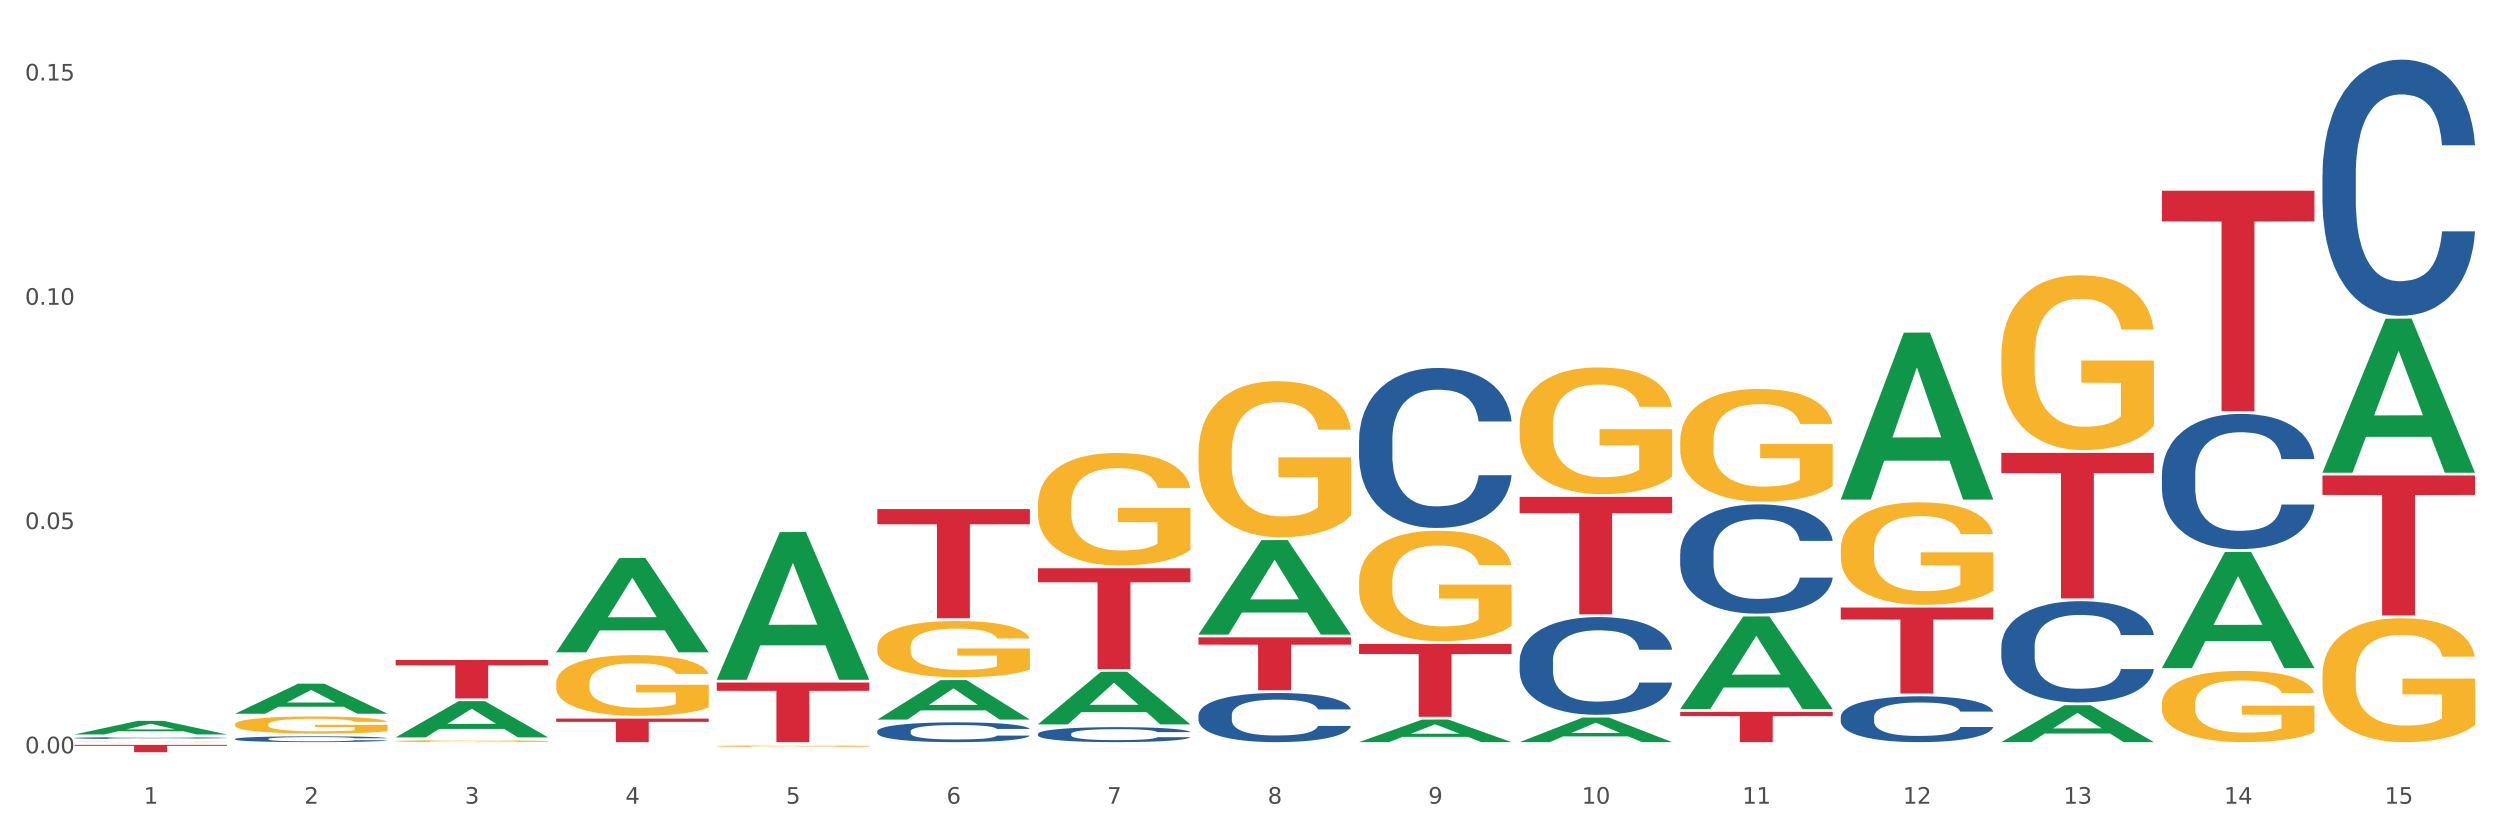 <?xml version="1.0" encoding="utf-8" standalone="no"?>
<!DOCTYPE svg PUBLIC "-//W3C//DTD SVG 1.1//EN"
  "http://www.w3.org/Graphics/SVG/1.1/DTD/svg11.dtd">
<svg xmlns:xlink="http://www.w3.org/1999/xlink" width="1080pt" height="360pt" viewBox="0 0 1080 360" xmlns="http://www.w3.org/2000/svg" version="1.1">
 <rect x="0" y="0" width="1080" height="360" fill="#333333" stroke="none"/>
 <defs>
  <style type="text/css">*{stroke-linejoin: round; stroke-linecap: butt}</style>
 </defs>
 <g id="figure_1">
  <g id="patch_1">
   <path d="M 0 360 
L 1080 360 
L 1080 0 
L 0 0 
z
" style="fill: #ffffff; stroke: #ffffff; stroke-linejoin: miter"/>
  </g>
  <g id="axes_1">
   <g id="matplotlib.axis_1">
    <g id="xtick_1">
     <g id="text_1">
      <!-- 1 -->
      <g style="fill: #4d4d4d" transform="translate(62.07 347.204) scale(0.096 -0.096)">
       <defs>
        <path id="DejaVuSans-31" d="M 794 531 
L 1825 531 
L 1825 4091 
L 703 3866 
L 703 4441 
L 1819 4666 
L 2450 4666 
L 2450 531 
L 3481 531 
L 3481 0 
L 794 0 
L 794 531 
z
" transform="scale(0.016)"/>
       </defs>
       <use xlink:href="#DejaVuSans-31"/>
      </g>
     </g>
    </g>
    <g id="xtick_2">
     <g id="text_2">
      <!-- 2 -->
      <g style="fill: #4d4d4d" transform="translate(131.436 347.204) scale(0.096 -0.096)">
       <defs>
        <path id="DejaVuSans-32" d="M 1228 531 
L 3431 531 
L 3431 0 
L 469 0 
L 469 531 
Q 828 903 1448 1529 
Q 2069 2156 2228 2338 
Q 2531 2678 2651 2914 
Q 2772 3150 2772 3378 
Q 2772 3750 2511 3984 
Q 2250 4219 1831 4219 
Q 1534 4219 1204 4116 
Q 875 4013 500 3803 
L 500 4441 
Q 881 4594 1212 4672 
Q 1544 4750 1819 4750 
Q 2544 4750 2975 4387 
Q 3406 4025 3406 3419 
Q 3406 3131 3298 2873 
Q 3191 2616 2906 2266 
Q 2828 2175 2409 1742 
Q 1991 1309 1228 531 
z
" transform="scale(0.016)"/>
       </defs>
       <use xlink:href="#DejaVuSans-32"/>
      </g>
     </g>
    </g>
    <g id="xtick_3">
     <g id="text_3">
      <!-- 3 -->
      <g style="fill: #4d4d4d" transform="translate(200.802 347.204) scale(0.096 -0.096)">
       <defs>
        <path id="DejaVuSans-33" d="M 2597 2516 
Q 3050 2419 3304 2112 
Q 3559 1806 3559 1356 
Q 3559 666 3084 287 
Q 2609 -91 1734 -91 
Q 1441 -91 1130 -33 
Q 819 25 488 141 
L 488 750 
Q 750 597 1062 519 
Q 1375 441 1716 441 
Q 2309 441 2620 675 
Q 2931 909 2931 1356 
Q 2931 1769 2642 2001 
Q 2353 2234 1838 2234 
L 1294 2234 
L 1294 2753 
L 1863 2753 
Q 2328 2753 2575 2939 
Q 2822 3125 2822 3475 
Q 2822 3834 2567 4026 
Q 2313 4219 1838 4219 
Q 1578 4219 1281 4162 
Q 984 4106 628 3988 
L 628 4550 
Q 988 4650 1302 4700 
Q 1616 4750 1894 4750 
Q 2613 4750 3031 4423 
Q 3450 4097 3450 3541 
Q 3450 3153 3228 2886 
Q 3006 2619 2597 2516 
z
" transform="scale(0.016)"/>
       </defs>
       <use xlink:href="#DejaVuSans-33"/>
      </g>
     </g>
    </g>
    <g id="xtick_4">
     <g id="text_4">
      <!-- 4 -->
      <g style="fill: #4d4d4d" transform="translate(270.169 347.204) scale(0.096 -0.096)">
       <defs>
        <path id="DejaVuSans-34" d="M 2419 4116 
L 825 1625 
L 2419 1625 
L 2419 4116 
z
M 2253 4666 
L 3047 4666 
L 3047 1625 
L 3713 1625 
L 3713 1100 
L 3047 1100 
L 3047 0 
L 2419 0 
L 2419 1100 
L 313 1100 
L 313 1709 
L 2253 4666 
z
" transform="scale(0.016)"/>
       </defs>
       <use xlink:href="#DejaVuSans-34"/>
      </g>
     </g>
    </g>
    <g id="xtick_5">
     <g id="text_5">
      <!-- 5 -->
      <g style="fill: #4d4d4d" transform="translate(339.535 347.204) scale(0.096 -0.096)">
       <defs>
        <path id="DejaVuSans-35" d="M 691 4666 
L 3169 4666 
L 3169 4134 
L 1269 4134 
L 1269 2991 
Q 1406 3038 1543 3061 
Q 1681 3084 1819 3084 
Q 2600 3084 3056 2656 
Q 3513 2228 3513 1497 
Q 3513 744 3044 326 
Q 2575 -91 1722 -91 
Q 1428 -91 1123 -41 
Q 819 9 494 109 
L 494 744 
Q 775 591 1075 516 
Q 1375 441 1709 441 
Q 2250 441 2565 725 
Q 2881 1009 2881 1497 
Q 2881 1984 2565 2268 
Q 2250 2553 1709 2553 
Q 1456 2553 1204 2497 
Q 953 2441 691 2322 
L 691 4666 
z
" transform="scale(0.016)"/>
       </defs>
       <use xlink:href="#DejaVuSans-35"/>
      </g>
     </g>
    </g>
    <g id="xtick_6">
     <g id="text_6">
      <!-- 6 -->
      <g style="fill: #4d4d4d" transform="translate(408.901 347.204) scale(0.096 -0.096)">
       <defs>
        <path id="DejaVuSans-36" d="M 2113 2584 
Q 1688 2584 1439 2293 
Q 1191 2003 1191 1497 
Q 1191 994 1439 701 
Q 1688 409 2113 409 
Q 2538 409 2786 701 
Q 3034 994 3034 1497 
Q 3034 2003 2786 2293 
Q 2538 2584 2113 2584 
z
M 3366 4563 
L 3366 3988 
Q 3128 4100 2886 4159 
Q 2644 4219 2406 4219 
Q 1781 4219 1451 3797 
Q 1122 3375 1075 2522 
Q 1259 2794 1537 2939 
Q 1816 3084 2150 3084 
Q 2853 3084 3261 2657 
Q 3669 2231 3669 1497 
Q 3669 778 3244 343 
Q 2819 -91 2113 -91 
Q 1303 -91 875 529 
Q 447 1150 447 2328 
Q 447 3434 972 4092 
Q 1497 4750 2381 4750 
Q 2619 4750 2861 4703 
Q 3103 4656 3366 4563 
z
" transform="scale(0.016)"/>
       </defs>
       <use xlink:href="#DejaVuSans-36"/>
      </g>
     </g>
    </g>
    <g id="xtick_7">
     <g id="text_7">
      <!-- 7 -->
      <g style="fill: #4d4d4d" transform="translate(478.267 347.204) scale(0.096 -0.096)">
       <defs>
        <path id="DejaVuSans-37" d="M 525 4666 
L 3525 4666 
L 3525 4397 
L 1831 0 
L 1172 0 
L 2766 4134 
L 525 4134 
L 525 4666 
z
" transform="scale(0.016)"/>
       </defs>
       <use xlink:href="#DejaVuSans-37"/>
      </g>
     </g>
    </g>
    <g id="xtick_8">
     <g id="text_8">
      <!-- 8 -->
      <g style="fill: #4d4d4d" transform="translate(547.634 347.204) scale(0.096 -0.096)">
       <defs>
        <path id="DejaVuSans-38" d="M 2034 2216 
Q 1584 2216 1326 1975 
Q 1069 1734 1069 1313 
Q 1069 891 1326 650 
Q 1584 409 2034 409 
Q 2484 409 2743 651 
Q 3003 894 3003 1313 
Q 3003 1734 2745 1975 
Q 2488 2216 2034 2216 
z
M 1403 2484 
Q 997 2584 770 2862 
Q 544 3141 544 3541 
Q 544 4100 942 4425 
Q 1341 4750 2034 4750 
Q 2731 4750 3128 4425 
Q 3525 4100 3525 3541 
Q 3525 3141 3298 2862 
Q 3072 2584 2669 2484 
Q 3125 2378 3379 2068 
Q 3634 1759 3634 1313 
Q 3634 634 3220 271 
Q 2806 -91 2034 -91 
Q 1263 -91 848 271 
Q 434 634 434 1313 
Q 434 1759 690 2068 
Q 947 2378 1403 2484 
z
M 1172 3481 
Q 1172 3119 1398 2916 
Q 1625 2713 2034 2713 
Q 2441 2713 2670 2916 
Q 2900 3119 2900 3481 
Q 2900 3844 2670 4047 
Q 2441 4250 2034 4250 
Q 1625 4250 1398 4047 
Q 1172 3844 1172 3481 
z
" transform="scale(0.016)"/>
       </defs>
       <use xlink:href="#DejaVuSans-38"/>
      </g>
     </g>
    </g>
    <g id="xtick_9">
     <g id="text_9">
      <!-- 9 -->
      <g style="fill: #4d4d4d" transform="translate(617 347.204) scale(0.096 -0.096)">
       <defs>
        <path id="DejaVuSans-39" d="M 703 97 
L 703 672 
Q 941 559 1184 500 
Q 1428 441 1663 441 
Q 2288 441 2617 861 
Q 2947 1281 2994 2138 
Q 2813 1869 2534 1725 
Q 2256 1581 1919 1581 
Q 1219 1581 811 2004 
Q 403 2428 403 3163 
Q 403 3881 828 4315 
Q 1253 4750 1959 4750 
Q 2769 4750 3195 4129 
Q 3622 3509 3622 2328 
Q 3622 1225 3098 567 
Q 2575 -91 1691 -91 
Q 1453 -91 1209 -44 
Q 966 3 703 97 
z
M 1959 2075 
Q 2384 2075 2632 2365 
Q 2881 2656 2881 3163 
Q 2881 3666 2632 3958 
Q 2384 4250 1959 4250 
Q 1534 4250 1286 3958 
Q 1038 3666 1038 3163 
Q 1038 2656 1286 2365 
Q 1534 2075 1959 2075 
z
" transform="scale(0.016)"/>
       </defs>
       <use xlink:href="#DejaVuSans-39"/>
      </g>
     </g>
    </g>
    <g id="xtick_10">
     <g id="text_10">
      <!-- 10 -->
      <g style="fill: #4d4d4d" transform="translate(683.312 347.204) scale(0.096 -0.096)">
       <defs>
        <path id="DejaVuSans-30" d="M 2034 4250 
Q 1547 4250 1301 3770 
Q 1056 3291 1056 2328 
Q 1056 1369 1301 889 
Q 1547 409 2034 409 
Q 2525 409 2770 889 
Q 3016 1369 3016 2328 
Q 3016 3291 2770 3770 
Q 2525 4250 2034 4250 
z
M 2034 4750 
Q 2819 4750 3233 4129 
Q 3647 3509 3647 2328 
Q 3647 1150 3233 529 
Q 2819 -91 2034 -91 
Q 1250 -91 836 529 
Q 422 1150 422 2328 
Q 422 3509 836 4129 
Q 1250 4750 2034 4750 
z
" transform="scale(0.016)"/>
       </defs>
       <use xlink:href="#DejaVuSans-31"/>
       <use xlink:href="#DejaVuSans-30" transform="translate(63.623 0)"/>
      </g>
     </g>
    </g>
    <g id="xtick_11">
     <g id="text_11">
      <!-- 11 -->
      <g style="fill: #4d4d4d" transform="translate(752.678 347.204) scale(0.096 -0.096)">
       <use xlink:href="#DejaVuSans-31"/>
       <use xlink:href="#DejaVuSans-31" transform="translate(63.623 0)"/>
      </g>
     </g>
    </g>
    <g id="xtick_12">
     <g id="text_12">
      <!-- 12 -->
      <g style="fill: #4d4d4d" transform="translate(822.044 347.204) scale(0.096 -0.096)">
       <use xlink:href="#DejaVuSans-31"/>
       <use xlink:href="#DejaVuSans-32" transform="translate(63.623 0)"/>
      </g>
     </g>
    </g>
    <g id="xtick_13">
     <g id="text_13">
      <!-- 13 -->
      <g style="fill: #4d4d4d" transform="translate(891.411 347.204) scale(0.096 -0.096)">
       <use xlink:href="#DejaVuSans-31"/>
       <use xlink:href="#DejaVuSans-33" transform="translate(63.623 0)"/>
      </g>
     </g>
    </g>
    <g id="xtick_14">
     <g id="text_14">
      <!-- 14 -->
      <g style="fill: #4d4d4d" transform="translate(960.777 347.204) scale(0.096 -0.096)">
       <use xlink:href="#DejaVuSans-31"/>
       <use xlink:href="#DejaVuSans-34" transform="translate(63.623 0)"/>
      </g>
     </g>
    </g>
    <g id="xtick_15">
     <g id="text_15">
      <!-- 15 -->
      <g style="fill: #4d4d4d" transform="translate(1030.143 347.204) scale(0.096 -0.096)">
       <use xlink:href="#DejaVuSans-31"/>
       <use xlink:href="#DejaVuSans-35" transform="translate(63.623 0)"/>
      </g>
     </g>
    </g>
    <g id="xtick_16"/>
    <g id="xtick_17"/>
    <g id="xtick_18"/>
    <g id="xtick_19"/>
    <g id="xtick_20"/>
    <g id="xtick_21"/>
    <g id="xtick_22"/>
    <g id="xtick_23"/>
    <g id="xtick_24"/>
    <g id="xtick_25"/>
    <g id="xtick_26"/>
    <g id="xtick_27"/>
    <g id="xtick_28"/>
    <g id="xtick_29"/>
   </g>
   <g id="matplotlib.axis_2">
    <g id="ytick_1">
     <g id="text_16">
      <!-- 0.00 -->
      <g style="fill: #4d4d4d" transform="translate(10.8 325.43) scale(0.096 -0.096)">
       <defs>
        <path id="DejaVuSans-2e" d="M 684 794 
L 1344 794 
L 1344 0 
L 684 0 
L 684 794 
z
" transform="scale(0.016)"/>
       </defs>
       <use xlink:href="#DejaVuSans-30"/>
       <use xlink:href="#DejaVuSans-2e" transform="translate(63.623 0)"/>
       <use xlink:href="#DejaVuSans-30" transform="translate(95.41 0)"/>
       <use xlink:href="#DejaVuSans-30" transform="translate(159.033 0)"/>
      </g>
     </g>
    </g>
    <g id="ytick_2">
     <g id="text_17">
      <!-- 0.05 -->
      <g style="fill: #4d4d4d" transform="translate(10.8 228.545) scale(0.096 -0.096)">
       <use xlink:href="#DejaVuSans-30"/>
       <use xlink:href="#DejaVuSans-2e" transform="translate(63.623 0)"/>
       <use xlink:href="#DejaVuSans-30" transform="translate(95.41 0)"/>
       <use xlink:href="#DejaVuSans-35" transform="translate(159.033 0)"/>
      </g>
     </g>
    </g>
    <g id="ytick_3">
     <g id="text_18">
      <!-- 0.10 -->
      <g style="fill: #4d4d4d" transform="translate(10.8 131.661) scale(0.096 -0.096)">
       <use xlink:href="#DejaVuSans-30"/>
       <use xlink:href="#DejaVuSans-2e" transform="translate(63.623 0)"/>
       <use xlink:href="#DejaVuSans-31" transform="translate(95.41 0)"/>
       <use xlink:href="#DejaVuSans-30" transform="translate(159.033 0)"/>
      </g>
     </g>
    </g>
    <g id="ytick_4">
     <g id="text_19">
      <!-- 0.15 -->
      <g style="fill: #4d4d4d" transform="translate(10.8 34.776) scale(0.096 -0.096)">
       <use xlink:href="#DejaVuSans-30"/>
       <use xlink:href="#DejaVuSans-2e" transform="translate(63.623 0)"/>
       <use xlink:href="#DejaVuSans-31" transform="translate(95.41 0)"/>
       <use xlink:href="#DejaVuSans-35" transform="translate(159.033 0)"/>
      </g>
     </g>
    </g>
    <g id="ytick_5"/>
    <g id="ytick_6"/>
    <g id="ytick_7"/>
   </g>
   <g id="PolyCollection_1">
    <path d="M 32.175 317.267 
L 32.243 317.262 
L 59.417 311.427 
L 70.695 311.421 
L 98.073 317.278 
L 85.029 317.278 
L 79.119 315.914 
L 51.061 315.914 
L 50.857 315.936 
L 45.151 317.278 
L 32.175 317.278 
L 32.175 317.267 
L 54.594 315.1 
L 75.586 315.095 
L 65.192 312.669 
L 65.056 312.658 
L 64.92 312.675 
L 54.526 315.095 
L 54.594 315.1 
L 32.175 317.267 
z
" clip-path="url(#p934b86f27d)" style="fill: #109648"/>
    <path d="M 795.203 237.465 
L 795.281 237.424 
L 795.281 235.969 
L 795.437 234.715 
L 796.215 231.682 
L 797.382 229.175 
L 798.238 227.841 
L 799.094 226.749 
L 800.105 225.657 
L 801.35 224.525 
L 803.606 222.867 
L 805.006 222.018 
L 806.718 221.128 
L 809.83 219.834 
L 812.086 219.107 
L 814.42 218.5 
L 818.233 217.772 
L 820.722 217.449 
L 823.368 217.206 
L 826.557 217.044 
L 828.969 217.004 
L 834.26 217.125 
L 838.772 217.489 
L 840.951 217.772 
L 843.752 218.257 
L 845.23 218.581 
L 847.642 219.228 
L 850.131 220.077 
L 851.843 220.805 
L 854.41 222.18 
L 856.355 223.555 
L 858.145 225.253 
L 859.078 226.426 
L 859.779 227.517 
L 860.401 228.771 
L 861.024 230.752 
L 847.019 230.752 
L 846.475 229.337 
L 845.619 228.003 
L 844.374 226.709 
L 843.285 225.9 
L 841.418 224.889 
L 839.706 224.242 
L 837.916 223.757 
L 835.738 223.352 
L 834.026 223.15 
L 831.615 222.989 
L 826.869 223.029 
L 823.679 223.352 
L 821.5 223.757 
L 820.1 224.121 
L 818.855 224.525 
L 817.455 225.091 
L 815.821 225.94 
L 814.654 226.709 
L 813.487 227.679 
L 812.553 228.65 
L 811.697 229.782 
L 810.997 230.995 
L 810.453 232.249 
L 809.986 233.785 
L 809.597 236.333 
L 809.597 241.873 
L 809.752 243.126 
L 810.141 244.784 
L 810.608 246.038 
L 811.386 247.534 
L 812.086 248.545 
L 813.409 250 
L 814.887 251.213 
L 816.054 251.982 
L 817.221 252.629 
L 819.244 253.518 
L 821.5 254.246 
L 823.445 254.691 
L 826.091 255.095 
L 827.88 255.257 
L 829.436 255.338 
L 833.248 255.338 
L 835.971 255.217 
L 839.006 254.934 
L 841.34 254.57 
L 843.285 254.125 
L 845.463 253.397 
L 846.864 252.71 
L 846.864 244.258 
L 829.747 244.218 
L 829.747 238.597 
L 861.101 238.597 
L 861.101 255.095 
L 859.779 255.945 
L 858.3 256.713 
L 856.744 257.4 
L 854.41 258.249 
L 851.61 259.058 
L 849.12 259.624 
L 846.475 260.11 
L 843.363 260.554 
L 839.317 260.959 
L 836.827 261.12 
L 833.715 261.242 
L 830.059 261.282 
L 826.869 261.201 
L 823.757 260.999 
L 820.489 260.635 
L 817.299 260.11 
L 814.887 259.584 
L 812.475 258.937 
L 809.908 258.088 
L 807.885 257.279 
L 806.329 256.551 
L 804.617 255.621 
L 802.75 254.408 
L 801.35 253.316 
L 800.105 252.184 
L 798.782 250.728 
L 797.849 249.475 
L 796.915 247.898 
L 796.37 246.725 
L 795.748 244.905 
L 795.281 242.358 
L 795.203 237.465 
z
" clip-path="url(#p934b86f27d)" style="fill: #f7b32b"/>
    <path d="M 864.57 153.816 
L 864.647 153.747 
L 864.647 151.264 
L 864.803 149.125 
L 865.581 143.951 
L 866.748 139.673 
L 867.604 137.397 
L 868.46 135.534 
L 869.471 133.671 
L 870.716 131.739 
L 872.972 128.911 
L 874.373 127.462 
L 876.084 125.944 
L 879.196 123.736 
L 881.453 122.494 
L 883.787 121.46 
L 887.599 120.218 
L 890.089 119.666 
L 892.734 119.252 
L 895.924 118.976 
L 898.336 118.907 
L 903.626 119.114 
L 908.139 119.735 
L 910.317 120.218 
L 913.118 121.046 
L 914.596 121.598 
L 917.008 122.701 
L 919.498 124.15 
L 921.209 125.392 
L 923.777 127.738 
L 925.722 130.083 
L 927.511 132.981 
L 928.445 134.982 
L 929.145 136.845 
L 929.767 138.983 
L 930.39 142.364 
L 916.385 142.364 
L 915.841 139.949 
L 914.985 137.673 
L 913.74 135.465 
L 912.651 134.085 
L 910.784 132.36 
L 909.072 131.256 
L 907.283 130.428 
L 905.104 129.739 
L 903.393 129.394 
L 900.981 129.118 
L 896.235 129.187 
L 893.045 129.739 
L 890.867 130.428 
L 889.466 131.049 
L 888.221 131.739 
L 886.821 132.705 
L 885.187 134.154 
L 884.02 135.465 
L 882.853 137.121 
L 881.919 138.776 
L 881.064 140.708 
L 880.363 142.778 
L 879.819 144.917 
L 879.352 147.538 
L 878.963 151.885 
L 878.963 161.336 
L 879.119 163.475 
L 879.508 166.304 
L 879.974 168.443 
L 880.752 170.995 
L 881.453 172.72 
L 882.775 175.204 
L 884.253 177.273 
L 885.42 178.584 
L 886.587 179.688 
L 888.61 181.206 
L 890.867 182.448 
L 892.812 183.207 
L 895.457 183.897 
L 897.246 184.173 
L 898.802 184.311 
L 902.615 184.311 
L 905.338 184.104 
L 908.372 183.621 
L 910.706 183 
L 912.651 182.241 
L 914.829 180.999 
L 916.23 179.826 
L 916.23 165.407 
L 899.114 165.338 
L 899.114 155.748 
L 930.468 155.748 
L 930.468 183.897 
L 929.145 185.345 
L 927.667 186.656 
L 926.111 187.829 
L 923.777 189.278 
L 920.976 190.658 
L 918.486 191.624 
L 915.841 192.452 
L 912.729 193.21 
L 908.683 193.9 
L 906.193 194.176 
L 903.081 194.383 
L 899.425 194.452 
L 896.235 194.314 
L 893.123 193.969 
L 889.855 193.348 
L 886.665 192.452 
L 884.253 191.555 
L 881.842 190.451 
L 879.274 189.002 
L 877.251 187.622 
L 875.695 186.38 
L 873.984 184.793 
L 872.116 182.724 
L 870.716 180.861 
L 869.471 178.929 
L 868.149 176.446 
L 867.215 174.307 
L 866.281 171.616 
L 865.737 169.615 
L 865.114 166.511 
L 864.647 162.164 
L 864.57 153.816 
z
" clip-path="url(#p934b86f27d)" style="fill: #f7b32b"/>
    <path d="M 933.936 304.049 
L 934.014 304.021 
L 934.014 303.009 
L 934.169 302.138 
L 934.947 300.03 
L 936.114 298.288 
L 936.97 297.361 
L 937.826 296.602 
L 938.837 295.844 
L 940.082 295.057 
L 942.338 293.905 
L 943.739 293.315 
L 945.45 292.697 
L 948.563 291.797 
L 950.819 291.292 
L 953.153 290.87 
L 956.965 290.364 
L 959.455 290.14 
L 962.1 289.971 
L 965.29 289.859 
L 967.702 289.83 
L 972.992 289.915 
L 977.505 290.168 
L 979.683 290.364 
L 982.484 290.702 
L 983.962 290.926 
L 986.374 291.376 
L 988.864 291.966 
L 990.575 292.472 
L 993.143 293.427 
L 995.088 294.383 
L 996.877 295.563 
L 997.811 296.378 
L 998.511 297.136 
L 999.134 298.007 
L 999.756 299.384 
L 985.752 299.384 
L 985.207 298.401 
L 984.351 297.473 
L 983.106 296.574 
L 982.017 296.012 
L 980.15 295.31 
L 978.438 294.86 
L 976.649 294.523 
L 974.47 294.242 
L 972.759 294.102 
L 970.347 293.989 
L 965.601 294.017 
L 962.411 294.242 
L 960.233 294.523 
L 958.832 294.776 
L 957.588 295.057 
L 956.187 295.45 
L 954.553 296.04 
L 953.386 296.574 
L 952.219 297.249 
L 951.286 297.923 
L 950.43 298.71 
L 949.73 299.553 
L 949.185 300.424 
L 948.718 301.492 
L 948.329 303.262 
L 948.329 307.111 
L 948.485 307.983 
L 948.874 309.135 
L 949.341 310.006 
L 950.119 311.045 
L 950.819 311.748 
L 952.141 312.759 
L 953.62 313.602 
L 954.787 314.136 
L 955.954 314.586 
L 957.977 315.204 
L 960.233 315.71 
L 962.178 316.019 
L 964.823 316.3 
L 966.613 316.412 
L 968.169 316.468 
L 971.981 316.468 
L 974.704 316.384 
L 977.738 316.187 
L 980.072 315.935 
L 982.017 315.625 
L 984.196 315.12 
L 985.596 314.642 
L 985.596 308.769 
L 968.48 308.741 
L 968.48 304.835 
L 999.834 304.835 
L 999.834 316.3 
L 998.511 316.89 
L 997.033 317.424 
L 995.477 317.901 
L 993.143 318.492 
L 990.342 319.054 
L 987.852 319.447 
L 985.207 319.784 
L 982.095 320.093 
L 978.049 320.374 
L 975.56 320.487 
L 972.448 320.571 
L 968.791 320.599 
L 965.601 320.543 
L 962.489 320.402 
L 959.221 320.149 
L 956.032 319.784 
L 953.62 319.419 
L 951.208 318.969 
L 948.64 318.379 
L 946.618 317.817 
L 945.061 317.311 
L 943.35 316.665 
L 941.483 315.822 
L 940.082 315.063 
L 938.837 314.277 
L 937.515 313.265 
L 936.581 312.394 
L 935.648 311.298 
L 935.103 310.483 
L 934.48 309.219 
L 934.014 307.449 
L 933.936 304.049 
z
" clip-path="url(#p934b86f27d)" style="fill: #f7b32b"/>
    <path d="M 1003.302 291.797 
L 1003.38 291.748 
L 1003.38 289.987 
L 1003.535 288.471 
L 1004.314 284.804 
L 1005.481 281.772 
L 1006.336 280.158 
L 1007.192 278.838 
L 1008.204 277.518 
L 1009.448 276.149 
L 1011.705 274.144 
L 1013.105 273.117 
L 1014.817 272.041 
L 1017.929 270.476 
L 1020.185 269.596 
L 1022.519 268.862 
L 1026.331 267.982 
L 1028.821 267.591 
L 1031.466 267.298 
L 1034.656 267.102 
L 1037.068 267.053 
L 1042.358 267.2 
L 1046.871 267.64 
L 1049.049 267.982 
L 1051.85 268.569 
L 1053.328 268.96 
L 1055.74 269.743 
L 1058.23 270.77 
L 1059.942 271.65 
L 1062.509 273.312 
L 1064.454 274.975 
L 1066.244 277.029 
L 1067.177 278.447 
L 1067.877 279.767 
L 1068.5 281.283 
L 1069.122 283.679 
L 1055.118 283.679 
L 1054.573 281.968 
L 1053.717 280.354 
L 1052.473 278.789 
L 1051.383 277.811 
L 1049.516 276.589 
L 1047.805 275.806 
L 1046.015 275.219 
L 1043.837 274.73 
L 1042.125 274.486 
L 1039.713 274.29 
L 1034.967 274.339 
L 1031.777 274.73 
L 1029.599 275.219 
L 1028.199 275.66 
L 1026.954 276.149 
L 1025.553 276.833 
L 1023.919 277.86 
L 1022.752 278.789 
L 1021.585 279.963 
L 1020.652 281.136 
L 1019.796 282.506 
L 1019.096 283.973 
L 1018.551 285.489 
L 1018.084 287.347 
L 1017.695 290.427 
L 1017.695 297.127 
L 1017.851 298.643 
L 1018.24 300.648 
L 1018.707 302.164 
L 1019.485 303.973 
L 1020.185 305.195 
L 1021.508 306.956 
L 1022.986 308.423 
L 1024.153 309.352 
L 1025.32 310.134 
L 1027.343 311.21 
L 1029.599 312.09 
L 1031.544 312.628 
L 1034.189 313.117 
L 1035.979 313.313 
L 1037.535 313.411 
L 1041.347 313.411 
L 1044.07 313.264 
L 1047.104 312.922 
L 1049.438 312.482 
L 1051.383 311.944 
L 1053.562 311.063 
L 1054.962 310.232 
L 1054.962 300.012 
L 1037.846 299.963 
L 1037.846 293.166 
L 1069.2 293.166 
L 1069.2 313.117 
L 1067.877 314.144 
L 1066.399 315.073 
L 1064.843 315.905 
L 1062.509 316.931 
L 1059.708 317.909 
L 1057.219 318.594 
L 1054.573 319.181 
L 1051.461 319.719 
L 1047.416 320.208 
L 1044.926 320.403 
L 1041.814 320.55 
L 1038.157 320.599 
L 1034.967 320.501 
L 1031.855 320.257 
L 1028.588 319.817 
L 1025.398 319.181 
L 1022.986 318.545 
L 1020.574 317.763 
L 1018.007 316.736 
L 1015.984 315.758 
L 1014.428 314.878 
L 1012.716 313.753 
L 1010.849 312.286 
L 1009.448 310.966 
L 1008.204 309.596 
L 1006.881 307.836 
L 1005.947 306.32 
L 1005.014 304.413 
L 1004.469 302.995 
L 1003.847 300.794 
L 1003.38 297.714 
L 1003.302 291.797 
z
" clip-path="url(#p934b86f27d)" style="fill: #f7b32b"/>
    <path d="M 101.541 319.217 
L 101.619 319.215 
L 101.619 319.151 
L 101.853 319.064 
L 102.71 318.903 
L 103.8 318.782 
L 105.67 318.64 
L 106.682 318.58 
L 108.006 318.514 
L 110.733 318.406 
L 113.848 318.314 
L 116.029 318.264 
L 117.665 318.232 
L 121.326 318.174 
L 123.429 318.149 
L 125.61 318.129 
L 127.48 318.115 
L 130.595 318.099 
L 133.088 318.092 
L 135.97 318.09 
L 138.385 318.092 
L 141.578 318.101 
L 146.252 318.129 
L 148.044 318.145 
L 150.458 318.172 
L 152.951 318.209 
L 154.976 318.246 
L 157.313 318.298 
L 159.728 318.367 
L 162.064 318.454 
L 163.7 318.534 
L 165.024 318.619 
L 166.193 318.722 
L 167.05 318.834 
L 167.439 318.928 
L 153.185 318.928 
L 152.795 318.844 
L 152.016 318.752 
L 151.237 318.69 
L 150.38 318.64 
L 149.056 318.582 
L 147.888 318.546 
L 145.941 318.502 
L 144.149 318.475 
L 142.669 318.459 
L 140.877 318.445 
L 137.061 318.431 
L 134.334 318.431 
L 132.621 318.436 
L 130.518 318.447 
L 128.726 318.463 
L 126.623 318.491 
L 124.987 318.521 
L 123.351 318.559 
L 122.417 318.587 
L 121.015 318.637 
L 120.08 318.679 
L 118.834 318.75 
L 118.133 318.8 
L 116.886 318.931 
L 116.341 319.027 
L 116.107 319.093 
L 115.952 319.167 
L 115.952 319.524 
L 116.419 319.685 
L 116.808 319.753 
L 117.431 319.831 
L 118.6 319.932 
L 120.314 320.031 
L 122.105 320.102 
L 123.585 320.145 
L 124.987 320.177 
L 126.389 320.203 
L 128.103 320.225 
L 129.505 320.239 
L 131.608 320.253 
L 134.101 320.26 
L 136.048 320.26 
L 140.021 320.248 
L 141.812 320.237 
L 143.526 320.221 
L 145.395 320.196 
L 146.875 320.168 
L 147.732 320.148 
L 149.134 320.104 
L 150.225 320.058 
L 151.159 320.005 
L 151.783 319.96 
L 152.484 319.891 
L 153.029 319.813 
L 153.185 319.772 
L 167.439 319.772 
L 167.128 319.854 
L 166.582 319.934 
L 165.492 320.042 
L 164.635 320.104 
L 163.311 320.18 
L 161.909 320.244 
L 159.961 320.315 
L 158.17 320.368 
L 156.3 320.413 
L 154.275 320.455 
L 150.614 320.512 
L 149.29 320.528 
L 146.486 320.555 
L 144.305 320.571 
L 141.111 320.588 
L 137.84 320.597 
L 134.412 320.599 
L 131.374 320.594 
L 128.025 320.581 
L 125.922 320.567 
L 123.585 320.546 
L 120.859 320.514 
L 118.288 320.475 
L 115.874 320.429 
L 113.615 320.377 
L 111.512 320.317 
L 108.785 320.219 
L 106.76 320.122 
L 105.28 320.033 
L 104.267 319.957 
L 103.255 319.861 
L 102.71 319.795 
L 101.853 319.634 
L 101.541 319.485 
L 101.541 319.217 
z
" clip-path="url(#p934b86f27d)" style="fill: #255c99"/>
    <path d="M 32.175 321.783 
L 98.073 321.783 
L 98.073 322.223 
L 72.151 322.226 
L 72.151 324.95 
L 57.941 324.95 
L 57.941 322.226 
L 32.175 322.223 
L 32.175 321.786 
L 32.175 321.783 
z
" clip-path="url(#p934b86f27d)" style="fill: #d62839"/>
    <path d="M 170.907 285.13 
L 236.805 285.13 
L 236.805 287.432 
L 210.883 287.448 
L 210.883 301.696 
L 196.673 301.696 
L 196.673 287.448 
L 170.907 287.432 
L 170.907 285.145 
L 170.907 285.13 
z
" clip-path="url(#p934b86f27d)" style="fill: #d62839"/>
    <path d="M 240.274 310.436 
L 306.172 310.436 
L 306.172 311.848 
L 280.25 311.858 
L 280.25 320.599 
L 266.039 320.599 
L 266.039 311.858 
L 240.274 311.848 
L 240.274 310.445 
L 240.274 310.436 
z
" clip-path="url(#p934b86f27d)" style="fill: #d62839"/>
    <path d="M 309.64 294.853 
L 375.538 294.853 
L 375.538 298.431 
L 349.616 298.455 
L 349.616 320.599 
L 335.406 320.599 
L 335.406 298.455 
L 309.64 298.431 
L 309.64 294.877 
L 309.64 294.853 
z
" clip-path="url(#p934b86f27d)" style="fill: #d62839"/>
    <path d="M 379.006 219.916 
L 444.904 219.916 
L 444.904 226.472 
L 418.982 226.516 
L 418.982 267.09 
L 404.772 267.09 
L 404.772 226.516 
L 379.006 226.472 
L 379.006 219.961 
L 379.006 219.916 
z
" clip-path="url(#p934b86f27d)" style="fill: #d62839"/>
    <path d="M 448.372 245.477 
L 514.27 245.477 
L 514.27 251.525 
L 488.348 251.566 
L 488.348 289.004 
L 474.138 289.004 
L 474.138 251.566 
L 448.372 251.525 
L 448.372 245.517 
L 448.372 245.477 
z
" clip-path="url(#p934b86f27d)" style="fill: #d62839"/>
    <path d="M 517.739 275.325 
L 583.636 275.325 
L 583.636 278.502 
L 557.715 278.523 
L 557.715 298.186 
L 543.504 298.186 
L 543.504 278.523 
L 517.739 278.502 
L 517.739 275.346 
L 517.739 275.325 
z
" clip-path="url(#p934b86f27d)" style="fill: #d62839"/>
    <path d="M 587.105 278.174 
L 653.003 278.174 
L 653.003 282.55 
L 627.081 282.579 
L 627.081 309.664 
L 612.871 309.664 
L 612.871 282.579 
L 587.105 282.55 
L 587.105 278.203 
L 587.105 278.174 
z
" clip-path="url(#p934b86f27d)" style="fill: #d62839"/>
    <path d="M 656.471 214.645 
L 722.369 214.645 
L 722.369 221.697 
L 696.447 221.744 
L 696.447 265.388 
L 682.237 265.388 
L 682.237 221.744 
L 656.471 221.697 
L 656.471 214.693 
L 656.471 214.645 
z
" clip-path="url(#p934b86f27d)" style="fill: #d62839"/>
    <path d="M 725.837 307.532 
L 791.735 307.532 
L 791.735 309.348 
L 765.813 309.36 
L 765.813 320.599 
L 751.603 320.599 
L 751.603 309.36 
L 725.837 309.348 
L 725.837 307.545 
L 725.837 307.532 
z
" clip-path="url(#p934b86f27d)" style="fill: #d62839"/>
    <path d="M 795.203 262.466 
L 861.101 262.466 
L 861.101 267.628 
L 835.179 267.663 
L 835.179 299.61 
L 820.969 299.61 
L 820.969 267.663 
L 795.203 267.628 
L 795.203 262.501 
L 795.203 262.466 
z
" clip-path="url(#p934b86f27d)" style="fill: #d62839"/>
    <path d="M 864.57 195.636 
L 930.468 195.636 
L 930.468 204.375 
L 904.546 204.434 
L 904.546 258.519 
L 890.335 258.519 
L 890.335 204.434 
L 864.57 204.375 
L 864.57 195.695 
L 864.57 195.636 
z
" clip-path="url(#p934b86f27d)" style="fill: #d62839"/>
    <path d="M 725.837 190.523 
L 725.915 190.479 
L 725.915 188.879 
L 726.071 187.501 
L 726.849 184.168 
L 728.016 181.412 
L 728.871 179.945 
L 729.727 178.745 
L 730.739 177.545 
L 731.984 176.301 
L 734.24 174.479 
L 735.64 173.545 
L 737.352 172.568 
L 740.464 171.145 
L 742.72 170.345 
L 745.054 169.679 
L 748.866 168.879 
L 751.356 168.523 
L 754.001 168.256 
L 757.191 168.079 
L 759.603 168.034 
L 764.894 168.168 
L 769.406 168.568 
L 771.585 168.879 
L 774.385 169.412 
L 775.864 169.768 
L 778.275 170.479 
L 780.765 171.412 
L 782.477 172.212 
L 785.044 173.723 
L 786.989 175.234 
L 788.779 177.101 
L 789.712 178.39 
L 790.412 179.59 
L 791.035 180.968 
L 791.657 183.146 
L 777.653 183.146 
L 777.108 181.59 
L 776.253 180.123 
L 775.008 178.701 
L 773.919 177.812 
L 772.051 176.701 
L 770.34 175.99 
L 768.55 175.457 
L 766.372 175.012 
L 764.66 174.79 
L 762.248 174.612 
L 757.502 174.657 
L 754.313 175.012 
L 752.134 175.457 
L 750.734 175.857 
L 749.489 176.301 
L 748.088 176.923 
L 746.455 177.857 
L 745.288 178.701 
L 744.121 179.768 
L 743.187 180.834 
L 742.331 182.079 
L 741.631 183.412 
L 741.086 184.79 
L 740.62 186.479 
L 740.23 189.279 
L 740.23 195.368 
L 740.386 196.746 
L 740.775 198.568 
L 741.242 199.946 
L 742.02 201.59 
L 742.72 202.701 
L 744.043 204.301 
L 745.521 205.635 
L 746.688 206.479 
L 747.855 207.19 
L 749.878 208.168 
L 752.134 208.968 
L 754.079 209.457 
L 756.724 209.901 
L 758.514 210.079 
L 760.07 210.168 
L 763.882 210.168 
L 766.605 210.035 
L 769.639 209.724 
L 771.974 209.324 
L 773.919 208.835 
L 776.097 208.035 
L 777.497 207.279 
L 777.497 197.99 
L 760.381 197.946 
L 760.381 191.768 
L 791.735 191.768 
L 791.735 209.901 
L 790.412 210.835 
L 788.934 211.679 
L 787.378 212.435 
L 785.044 213.368 
L 782.243 214.257 
L 779.754 214.879 
L 777.108 215.413 
L 773.996 215.902 
L 769.951 216.346 
L 767.461 216.524 
L 764.349 216.657 
L 760.692 216.702 
L 757.502 216.613 
L 754.39 216.39 
L 751.123 215.99 
L 747.933 215.413 
L 745.521 214.835 
L 743.109 214.124 
L 740.542 213.19 
L 738.519 212.302 
L 736.963 211.501 
L 735.251 210.479 
L 733.384 209.146 
L 731.984 207.946 
L 730.739 206.701 
L 729.416 205.101 
L 728.482 203.724 
L 727.549 201.99 
L 727.004 200.701 
L 726.382 198.701 
L 725.915 195.901 
L 725.837 190.523 
z
" clip-path="url(#p934b86f27d)" style="fill: #f7b32b"/>
    <path d="M 933.936 82.391 
L 999.834 82.391 
L 999.834 95.624 
L 973.912 95.714 
L 973.912 177.617 
L 959.702 177.617 
L 959.702 95.714 
L 933.936 95.624 
L 933.936 82.48 
L 933.936 82.391 
z
" clip-path="url(#p934b86f27d)" style="fill: #d62839"/>
    <path d="M 656.471 184.025 
L 656.549 183.975 
L 656.549 182.176 
L 656.704 180.627 
L 657.482 176.878 
L 658.649 173.78 
L 659.505 172.131 
L 660.361 170.781 
L 661.372 169.432 
L 662.617 168.033 
L 664.874 165.984 
L 666.274 164.934 
L 667.986 163.835 
L 671.098 162.235 
L 673.354 161.336 
L 675.688 160.586 
L 679.5 159.686 
L 681.99 159.287 
L 684.635 158.987 
L 687.825 158.787 
L 690.237 158.737 
L 695.527 158.887 
L 700.04 159.337 
L 702.218 159.686 
L 705.019 160.286 
L 706.497 160.686 
L 708.909 161.486 
L 711.399 162.535 
L 713.111 163.435 
L 715.678 165.134 
L 717.623 166.833 
L 719.412 168.932 
L 720.346 170.381 
L 721.046 171.731 
L 721.669 173.28 
L 722.291 175.729 
L 708.287 175.729 
L 707.742 173.98 
L 706.886 172.33 
L 705.642 170.731 
L 704.552 169.732 
L 702.685 168.482 
L 700.973 167.683 
L 699.184 167.083 
L 697.006 166.583 
L 695.294 166.333 
L 692.882 166.133 
L 688.136 166.183 
L 684.946 166.583 
L 682.768 167.083 
L 681.367 167.533 
L 680.123 168.033 
L 678.722 168.732 
L 677.088 169.782 
L 675.921 170.731 
L 674.754 171.931 
L 673.821 173.13 
L 672.965 174.529 
L 672.265 176.029 
L 671.72 177.578 
L 671.253 179.477 
L 670.864 182.626 
L 670.864 189.472 
L 671.02 191.022 
L 671.409 193.071 
L 671.876 194.62 
L 672.654 196.469 
L 673.354 197.718 
L 674.677 199.518 
L 676.155 201.017 
L 677.322 201.966 
L 678.489 202.766 
L 680.512 203.866 
L 682.768 204.765 
L 684.713 205.315 
L 687.358 205.815 
L 689.148 206.015 
L 690.704 206.114 
L 694.516 206.114 
L 697.239 205.965 
L 700.273 205.615 
L 702.607 205.165 
L 704.552 204.615 
L 706.731 203.716 
L 708.131 202.866 
L 708.131 192.421 
L 691.015 192.371 
L 691.015 185.424 
L 722.369 185.424 
L 722.369 205.815 
L 721.046 206.864 
L 719.568 207.814 
L 718.012 208.663 
L 715.678 209.713 
L 712.877 210.712 
L 710.387 211.412 
L 707.742 212.012 
L 704.63 212.561 
L 700.584 213.061 
L 698.095 213.261 
L 694.983 213.411 
L 691.326 213.461 
L 688.136 213.361 
L 685.024 213.111 
L 681.756 212.661 
L 678.567 212.012 
L 676.155 211.362 
L 673.743 210.562 
L 671.175 209.513 
L 669.153 208.513 
L 667.597 207.614 
L 665.885 206.464 
L 664.018 204.965 
L 662.617 203.616 
L 661.372 202.216 
L 660.05 200.417 
L 659.116 198.868 
L 658.183 196.919 
L 657.638 195.47 
L 657.016 193.221 
L 656.549 190.072 
L 656.471 184.025 
z
" clip-path="url(#p934b86f27d)" style="fill: #f7b32b"/>
    <path d="M 517.739 195.832 
L 517.816 195.77 
L 517.816 193.553 
L 517.972 191.643 
L 518.75 187.023 
L 519.917 183.204 
L 520.773 181.172 
L 521.629 179.509 
L 522.64 177.845 
L 523.885 176.121 
L 526.141 173.595 
L 527.542 172.302 
L 529.253 170.947 
L 532.365 168.975 
L 534.621 167.867 
L 536.956 166.943 
L 540.768 165.834 
L 543.257 165.341 
L 545.903 164.972 
L 549.093 164.725 
L 551.504 164.664 
L 556.795 164.848 
L 561.307 165.403 
L 563.486 165.834 
L 566.287 166.573 
L 567.765 167.066 
L 570.177 168.051 
L 572.666 169.345 
L 574.378 170.454 
L 576.946 172.548 
L 578.891 174.642 
L 580.68 177.229 
L 581.614 179.016 
L 582.314 180.679 
L 582.936 182.588 
L 583.559 185.607 
L 569.554 185.607 
L 569.01 183.451 
L 568.154 181.418 
L 566.909 179.447 
L 565.82 178.215 
L 563.953 176.675 
L 562.241 175.69 
L 560.452 174.95 
L 558.273 174.334 
L 556.562 174.026 
L 554.15 173.78 
L 549.404 173.842 
L 546.214 174.334 
L 544.035 174.95 
L 542.635 175.505 
L 541.39 176.121 
L 539.99 176.983 
L 538.356 178.277 
L 537.189 179.447 
L 536.022 180.925 
L 535.088 182.404 
L 534.232 184.128 
L 533.532 185.976 
L 532.988 187.886 
L 532.521 190.226 
L 532.132 194.107 
L 532.132 202.546 
L 532.287 204.455 
L 532.676 206.981 
L 533.143 208.89 
L 533.921 211.17 
L 534.621 212.709 
L 535.944 214.927 
L 537.422 216.775 
L 538.589 217.945 
L 539.756 218.931 
L 541.779 220.286 
L 544.035 221.395 
L 545.981 222.072 
L 548.626 222.688 
L 550.415 222.935 
L 551.971 223.058 
L 555.784 223.058 
L 558.507 222.873 
L 561.541 222.442 
L 563.875 221.887 
L 565.82 221.21 
L 567.998 220.101 
L 569.399 219.054 
L 569.399 206.18 
L 552.282 206.119 
L 552.282 197.557 
L 583.636 197.557 
L 583.636 222.688 
L 582.314 223.982 
L 580.836 225.152 
L 579.28 226.199 
L 576.946 227.493 
L 574.145 228.725 
L 571.655 229.587 
L 569.01 230.326 
L 565.898 231.004 
L 561.852 231.62 
L 559.362 231.866 
L 556.25 232.051 
L 552.594 232.113 
L 549.404 231.989 
L 546.292 231.681 
L 543.024 231.127 
L 539.834 230.326 
L 537.422 229.525 
L 535.01 228.54 
L 532.443 227.246 
L 530.42 226.014 
L 528.864 224.906 
L 527.153 223.489 
L 525.285 221.641 
L 523.885 219.978 
L 522.64 218.253 
L 521.317 216.036 
L 520.384 214.126 
L 519.45 211.724 
L 518.906 209.938 
L 518.283 207.166 
L 517.816 203.285 
L 517.739 195.832 
z
" clip-path="url(#p934b86f27d)" style="fill: #f7b32b"/>
    <path d="M 379.006 315.895 
L 379.084 315.887 
L 379.084 315.668 
L 379.318 315.372 
L 380.175 314.826 
L 381.265 314.412 
L 383.134 313.929 
L 384.147 313.726 
L 385.471 313.5 
L 388.198 313.133 
L 391.313 312.821 
L 393.494 312.649 
L 395.13 312.54 
L 398.791 312.345 
L 400.894 312.259 
L 403.075 312.189 
L 404.945 312.142 
L 408.06 312.088 
L 410.553 312.064 
L 413.435 312.056 
L 415.85 312.064 
L 419.043 312.095 
L 423.717 312.189 
L 425.509 312.244 
L 427.923 312.337 
L 430.416 312.462 
L 432.441 312.587 
L 434.778 312.766 
L 437.193 313 
L 439.529 313.297 
L 441.165 313.57 
L 442.489 313.859 
L 443.658 314.21 
L 444.515 314.592 
L 444.904 314.912 
L 430.65 314.912 
L 430.26 314.623 
L 429.481 314.311 
L 428.702 314.1 
L 427.845 313.929 
L 426.521 313.734 
L 425.353 313.609 
L 423.405 313.461 
L 421.614 313.367 
L 420.134 313.312 
L 418.342 313.266 
L 414.526 313.219 
L 411.799 313.219 
L 410.086 313.234 
L 407.982 313.273 
L 406.191 313.328 
L 404.088 313.422 
L 402.452 313.523 
L 400.816 313.656 
L 399.882 313.749 
L 398.479 313.921 
L 397.545 314.061 
L 396.298 314.303 
L 395.597 314.475 
L 394.351 314.92 
L 393.806 315.247 
L 393.572 315.473 
L 393.416 315.723 
L 393.416 316.94 
L 393.884 317.486 
L 394.273 317.72 
L 394.896 317.986 
L 396.065 318.329 
L 397.778 318.664 
L 399.57 318.906 
L 401.05 319.054 
L 402.452 319.164 
L 403.854 319.249 
L 405.568 319.327 
L 406.97 319.374 
L 409.073 319.421 
L 411.566 319.444 
L 413.513 319.444 
L 417.485 319.405 
L 419.277 319.366 
L 420.991 319.312 
L 422.86 319.226 
L 424.34 319.132 
L 425.197 319.062 
L 426.599 318.914 
L 427.69 318.758 
L 428.624 318.578 
L 429.247 318.422 
L 429.948 318.188 
L 430.494 317.923 
L 430.65 317.783 
L 444.904 317.783 
L 444.592 318.064 
L 444.047 318.337 
L 442.957 318.703 
L 442.1 318.914 
L 440.776 319.171 
L 439.374 319.39 
L 437.426 319.632 
L 435.635 319.811 
L 433.765 319.967 
L 431.74 320.108 
L 428.079 320.303 
L 426.755 320.357 
L 423.951 320.451 
L 421.77 320.505 
L 418.576 320.56 
L 415.304 320.591 
L 411.877 320.599 
L 408.839 320.583 
L 405.49 320.537 
L 403.387 320.49 
L 401.05 320.42 
L 398.324 320.31 
L 395.753 320.178 
L 393.339 320.022 
L 391.08 319.842 
L 388.976 319.639 
L 386.25 319.304 
L 384.225 318.976 
L 382.745 318.672 
L 381.732 318.415 
L 380.72 318.087 
L 380.175 317.861 
L 379.318 317.315 
L 379.006 316.807 
L 379.006 315.895 
z
" clip-path="url(#p934b86f27d)" style="fill: #255c99"/>
    <path d="M 448.372 317.034 
L 448.45 317.028 
L 448.45 316.863 
L 448.684 316.638 
L 449.541 316.224 
L 450.631 315.911 
L 452.501 315.544 
L 453.513 315.391 
L 454.837 315.219 
L 457.564 314.941 
L 460.679 314.705 
L 462.861 314.575 
L 464.496 314.492 
L 468.157 314.344 
L 470.26 314.279 
L 472.441 314.226 
L 474.311 314.191 
L 477.427 314.149 
L 479.919 314.132 
L 482.801 314.126 
L 485.216 314.132 
L 488.41 314.155 
L 493.083 314.226 
L 494.875 314.268 
L 497.289 314.338 
L 499.782 314.433 
L 501.807 314.528 
L 504.144 314.664 
L 506.559 314.841 
L 508.896 315.066 
L 510.531 315.273 
L 511.856 315.491 
L 513.024 315.757 
L 513.881 316.047 
L 514.27 316.289 
L 500.016 316.289 
L 499.626 316.071 
L 498.847 315.834 
L 498.068 315.675 
L 497.212 315.544 
L 495.887 315.397 
L 494.719 315.302 
L 492.772 315.19 
L 490.98 315.119 
L 489.5 315.077 
L 487.709 315.042 
L 483.892 315.007 
L 481.165 315.007 
L 479.452 315.018 
L 477.349 315.048 
L 475.557 315.089 
L 473.454 315.16 
L 471.818 315.237 
L 470.183 315.338 
L 469.248 315.409 
L 467.846 315.539 
L 466.911 315.645 
L 465.665 315.828 
L 464.964 315.958 
L 463.717 316.295 
L 463.172 316.544 
L 462.938 316.715 
L 462.783 316.904 
L 462.783 317.826 
L 463.25 318.24 
L 463.639 318.418 
L 464.263 318.619 
L 465.431 318.879 
L 467.145 319.133 
L 468.936 319.316 
L 470.416 319.428 
L 471.818 319.511 
L 473.22 319.576 
L 474.934 319.635 
L 476.336 319.671 
L 478.439 319.706 
L 480.932 319.724 
L 482.879 319.724 
L 486.852 319.695 
L 488.643 319.665 
L 490.357 319.624 
L 492.226 319.559 
L 493.706 319.488 
L 494.563 319.434 
L 495.965 319.322 
L 497.056 319.204 
L 497.99 319.068 
L 498.614 318.95 
L 499.315 318.772 
L 499.86 318.571 
L 500.016 318.465 
L 514.27 318.465 
L 513.959 318.678 
L 513.413 318.885 
L 512.323 319.162 
L 511.466 319.322 
L 510.142 319.517 
L 508.74 319.683 
L 506.792 319.866 
L 505.001 320.002 
L 503.131 320.12 
L 501.106 320.227 
L 497.445 320.374 
L 496.121 320.416 
L 493.317 320.487 
L 491.136 320.528 
L 487.942 320.569 
L 484.671 320.593 
L 481.243 320.599 
L 478.206 320.587 
L 474.856 320.552 
L 472.753 320.516 
L 470.416 320.463 
L 467.69 320.38 
L 465.119 320.28 
L 462.705 320.162 
L 460.446 320.026 
L 458.343 319.872 
L 455.616 319.618 
L 453.591 319.369 
L 452.111 319.139 
L 451.099 318.944 
L 450.086 318.695 
L 449.541 318.524 
L 448.684 318.11 
L 448.372 317.726 
L 448.372 317.034 
z
" clip-path="url(#p934b86f27d)" style="fill: #255c99"/>
    <path d="M 517.739 308.908 
L 517.816 308.889 
L 517.816 308.346 
L 518.05 307.609 
L 518.907 306.252 
L 519.997 305.225 
L 521.867 304.023 
L 522.88 303.519 
L 524.204 302.956 
L 526.93 302.045 
L 530.046 301.27 
L 532.227 300.843 
L 533.863 300.572 
L 537.523 300.087 
L 539.627 299.874 
L 541.808 299.699 
L 543.677 299.583 
L 546.793 299.447 
L 549.285 299.389 
L 552.167 299.37 
L 554.582 299.389 
L 557.776 299.467 
L 562.449 299.699 
L 564.241 299.835 
L 566.656 300.068 
L 569.148 300.378 
L 571.173 300.688 
L 573.51 301.134 
L 575.925 301.716 
L 578.262 302.452 
L 579.898 303.131 
L 581.222 303.848 
L 582.39 304.721 
L 583.247 305.671 
L 583.636 306.466 
L 569.382 306.466 
L 568.992 305.748 
L 568.214 304.973 
L 567.435 304.449 
L 566.578 304.023 
L 565.254 303.538 
L 564.085 303.228 
L 562.138 302.859 
L 560.346 302.627 
L 558.866 302.491 
L 557.075 302.375 
L 553.258 302.258 
L 550.532 302.258 
L 548.818 302.297 
L 546.715 302.394 
L 544.923 302.53 
L 542.82 302.763 
L 541.184 303.015 
L 539.549 303.344 
L 538.614 303.577 
L 537.212 304.003 
L 536.277 304.352 
L 535.031 304.953 
L 534.33 305.38 
L 533.084 306.485 
L 532.538 307.299 
L 532.305 307.861 
L 532.149 308.482 
L 532.149 311.506 
L 532.616 312.863 
L 533.006 313.445 
L 533.629 314.104 
L 534.797 314.957 
L 536.511 315.791 
L 538.302 316.392 
L 539.782 316.76 
L 541.184 317.032 
L 542.587 317.245 
L 544.3 317.439 
L 545.702 317.555 
L 547.805 317.671 
L 550.298 317.73 
L 552.245 317.73 
L 556.218 317.633 
L 558.009 317.536 
L 559.723 317.4 
L 561.593 317.187 
L 563.073 316.954 
L 563.929 316.78 
L 565.331 316.411 
L 566.422 316.024 
L 567.357 315.578 
L 567.98 315.19 
L 568.681 314.608 
L 569.226 313.949 
L 569.382 313.6 
L 583.636 313.6 
L 583.325 314.298 
L 582.78 314.977 
L 581.689 315.888 
L 580.832 316.411 
L 579.508 317.051 
L 578.106 317.594 
L 576.159 318.195 
L 574.367 318.641 
L 572.498 319.029 
L 570.472 319.378 
L 566.811 319.862 
L 565.487 319.998 
L 562.683 320.231 
L 560.502 320.366 
L 557.308 320.502 
L 554.037 320.58 
L 550.61 320.599 
L 547.572 320.56 
L 544.222 320.444 
L 542.119 320.328 
L 539.782 320.153 
L 537.056 319.882 
L 534.486 319.552 
L 532.071 319.164 
L 529.812 318.718 
L 527.709 318.214 
L 524.983 317.381 
L 522.957 316.566 
L 521.477 315.81 
L 520.465 315.171 
L 519.452 314.356 
L 518.907 313.794 
L 518.05 312.437 
L 517.739 311.177 
L 517.739 308.908 
z
" clip-path="url(#p934b86f27d)" style="fill: #255c99"/>
    <path d="M 587.105 190.019 
L 587.183 189.956 
L 587.183 188.188 
L 587.416 185.789 
L 588.273 181.37 
L 589.364 178.025 
L 591.233 174.111 
L 592.246 172.469 
L 593.57 170.638 
L 596.296 167.671 
L 599.412 165.146 
L 601.593 163.757 
L 603.229 162.874 
L 606.89 161.295 
L 608.993 160.601 
L 611.174 160.033 
L 613.043 159.654 
L 616.159 159.212 
L 618.652 159.023 
L 621.534 158.96 
L 623.948 159.023 
L 627.142 159.275 
L 631.816 160.033 
L 633.607 160.475 
L 636.022 161.232 
L 638.514 162.242 
L 640.54 163.252 
L 642.877 164.704 
L 645.291 166.598 
L 647.628 168.997 
L 649.264 171.207 
L 650.588 173.542 
L 651.756 176.383 
L 652.613 179.477 
L 653.003 182.065 
L 638.748 182.065 
L 638.359 179.729 
L 637.58 177.204 
L 636.801 175.499 
L 635.944 174.111 
L 634.62 172.532 
L 633.451 171.522 
L 631.504 170.323 
L 629.713 169.565 
L 628.233 169.123 
L 626.441 168.745 
L 622.624 168.366 
L 619.898 168.366 
L 618.184 168.492 
L 616.081 168.808 
L 614.29 169.25 
L 612.186 170.007 
L 610.551 170.828 
L 608.915 171.901 
L 607.98 172.659 
L 606.578 174.047 
L 605.643 175.184 
L 604.397 177.141 
L 603.696 178.53 
L 602.45 182.128 
L 601.905 184.779 
L 601.671 186.61 
L 601.515 188.63 
L 601.515 198.478 
L 601.982 202.897 
L 602.372 204.791 
L 602.995 206.938 
L 604.163 209.715 
L 605.877 212.43 
L 607.669 214.387 
L 609.149 215.586 
L 610.551 216.47 
L 611.953 217.165 
L 613.666 217.796 
L 615.069 218.175 
L 617.172 218.554 
L 619.664 218.743 
L 621.612 218.743 
L 625.584 218.427 
L 627.376 218.112 
L 629.089 217.67 
L 630.959 216.975 
L 632.439 216.218 
L 633.296 215.65 
L 634.698 214.45 
L 635.788 213.188 
L 636.723 211.736 
L 637.346 210.473 
L 638.047 208.579 
L 638.592 206.433 
L 638.748 205.296 
L 653.003 205.296 
L 652.691 207.569 
L 652.146 209.779 
L 651.055 212.746 
L 650.199 214.45 
L 648.874 216.533 
L 647.472 218.301 
L 645.525 220.258 
L 643.733 221.71 
L 641.864 222.973 
L 639.839 224.109 
L 636.178 225.687 
L 634.853 226.129 
L 632.049 226.887 
L 629.868 227.328 
L 626.675 227.77 
L 623.403 228.023 
L 619.976 228.086 
L 616.938 227.96 
L 613.589 227.581 
L 611.485 227.202 
L 609.149 226.634 
L 606.422 225.75 
L 603.852 224.677 
L 601.437 223.414 
L 599.178 221.962 
L 597.075 220.321 
L 594.349 217.607 
L 592.324 214.955 
L 590.844 212.493 
L 589.831 210.41 
L 588.818 207.758 
L 588.273 205.928 
L 587.416 201.509 
L 587.105 197.405 
L 587.105 190.019 
z
" clip-path="url(#p934b86f27d)" style="fill: #255c99"/>
    <path d="M 656.471 285.54 
L 656.549 285.501 
L 656.549 284.422 
L 656.783 282.957 
L 657.639 280.258 
L 658.73 278.215 
L 660.599 275.825 
L 661.612 274.822 
L 662.936 273.704 
L 665.662 271.892 
L 668.778 270.35 
L 670.959 269.502 
L 672.595 268.962 
L 676.256 267.998 
L 678.359 267.574 
L 680.54 267.227 
L 682.41 266.996 
L 685.525 266.726 
L 688.018 266.61 
L 690.9 266.572 
L 693.315 266.61 
L 696.508 266.765 
L 701.182 267.227 
L 702.973 267.497 
L 705.388 267.96 
L 707.881 268.577 
L 709.906 269.193 
L 712.243 270.08 
L 714.657 271.237 
L 716.994 272.702 
L 718.63 274.051 
L 719.954 275.478 
L 721.123 277.212 
L 721.979 279.102 
L 722.369 280.682 
L 708.114 280.682 
L 707.725 279.256 
L 706.946 277.714 
L 706.167 276.673 
L 705.31 275.825 
L 703.986 274.861 
L 702.818 274.244 
L 700.87 273.511 
L 699.079 273.049 
L 697.599 272.779 
L 695.807 272.548 
L 691.99 272.316 
L 689.264 272.316 
L 687.55 272.393 
L 685.447 272.586 
L 683.656 272.856 
L 681.553 273.319 
L 679.917 273.82 
L 678.281 274.475 
L 677.346 274.938 
L 675.944 275.786 
L 675.01 276.48 
L 673.763 277.675 
L 673.062 278.523 
L 671.816 280.721 
L 671.271 282.34 
L 671.037 283.458 
L 670.881 284.692 
L 670.881 290.706 
L 671.349 293.405 
L 671.738 294.561 
L 672.361 295.872 
L 673.53 297.568 
L 675.243 299.226 
L 677.035 300.421 
L 678.515 301.154 
L 679.917 301.694 
L 681.319 302.118 
L 683.033 302.503 
L 684.435 302.735 
L 686.538 302.966 
L 689.03 303.082 
L 690.978 303.082 
L 694.95 302.889 
L 696.742 302.696 
L 698.456 302.426 
L 700.325 302.002 
L 701.805 301.539 
L 702.662 301.192 
L 704.064 300.46 
L 705.154 299.689 
L 706.089 298.802 
L 706.712 298.031 
L 707.413 296.875 
L 707.959 295.564 
L 708.114 294.87 
L 722.369 294.87 
L 722.057 296.258 
L 721.512 297.607 
L 720.422 299.419 
L 719.565 300.46 
L 718.241 301.732 
L 716.838 302.812 
L 714.891 304.007 
L 713.1 304.894 
L 711.23 305.665 
L 709.205 306.359 
L 705.544 307.322 
L 704.22 307.592 
L 701.416 308.055 
L 699.235 308.325 
L 696.041 308.595 
L 692.769 308.749 
L 689.342 308.787 
L 686.304 308.71 
L 682.955 308.479 
L 680.852 308.248 
L 678.515 307.901 
L 675.789 307.361 
L 673.218 306.706 
L 670.803 305.934 
L 668.544 305.048 
L 666.441 304.045 
L 663.715 302.388 
L 661.69 300.768 
L 660.21 299.265 
L 659.197 297.993 
L 658.185 296.373 
L 657.639 295.255 
L 656.783 292.557 
L 656.471 290.051 
L 656.471 285.54 
z
" clip-path="url(#p934b86f27d)" style="fill: #255c99"/>
    <path d="M 725.837 239.097 
L 725.915 239.054 
L 725.915 237.847 
L 726.149 236.209 
L 727.006 233.191 
L 728.096 230.906 
L 729.966 228.233 
L 730.978 227.112 
L 732.302 225.862 
L 735.029 223.835 
L 738.144 222.111 
L 740.325 221.162 
L 741.961 220.559 
L 745.622 219.481 
L 747.725 219.007 
L 749.906 218.619 
L 751.776 218.36 
L 754.891 218.058 
L 757.384 217.929 
L 760.266 217.886 
L 762.681 217.929 
L 765.874 218.101 
L 770.548 218.619 
L 772.34 218.92 
L 774.754 219.438 
L 777.247 220.128 
L 779.272 220.817 
L 781.609 221.809 
L 784.024 223.102 
L 786.36 224.741 
L 787.996 226.25 
L 789.32 227.845 
L 790.489 229.785 
L 791.346 231.897 
L 791.735 233.665 
L 777.481 233.665 
L 777.091 232.07 
L 776.312 230.345 
L 775.533 229.181 
L 774.676 228.233 
L 773.352 227.155 
L 772.184 226.465 
L 770.237 225.646 
L 768.445 225.129 
L 766.965 224.827 
L 765.173 224.568 
L 761.357 224.31 
L 758.63 224.31 
L 756.917 224.396 
L 754.814 224.611 
L 753.022 224.913 
L 750.919 225.43 
L 749.283 225.991 
L 747.647 226.724 
L 746.713 227.241 
L 745.311 228.19 
L 744.376 228.966 
L 743.13 230.302 
L 742.429 231.251 
L 741.182 233.708 
L 740.637 235.519 
L 740.403 236.769 
L 740.248 238.149 
L 740.248 244.875 
L 740.715 247.892 
L 741.104 249.186 
L 741.727 250.652 
L 742.896 252.549 
L 744.61 254.403 
L 746.401 255.739 
L 747.881 256.558 
L 749.283 257.162 
L 750.685 257.636 
L 752.399 258.067 
L 753.801 258.326 
L 755.904 258.585 
L 758.397 258.714 
L 760.344 258.714 
L 764.317 258.498 
L 766.108 258.283 
L 767.822 257.981 
L 769.691 257.507 
L 771.171 256.989 
L 772.028 256.601 
L 773.43 255.782 
L 774.521 254.92 
L 775.455 253.928 
L 776.079 253.066 
L 776.78 251.773 
L 777.325 250.307 
L 777.481 249.531 
L 791.735 249.531 
L 791.424 251.083 
L 790.878 252.592 
L 789.788 254.618 
L 788.931 255.782 
L 787.607 257.205 
L 786.205 258.412 
L 784.257 259.749 
L 782.466 260.74 
L 780.596 261.602 
L 778.571 262.378 
L 774.91 263.456 
L 773.586 263.758 
L 770.782 264.275 
L 768.601 264.577 
L 765.407 264.879 
L 762.136 265.051 
L 758.708 265.095 
L 755.67 265.008 
L 752.321 264.75 
L 750.218 264.491 
L 747.881 264.103 
L 745.155 263.499 
L 742.584 262.766 
L 740.17 261.904 
L 737.911 260.913 
L 735.808 259.792 
L 733.081 257.938 
L 731.056 256.127 
L 729.576 254.446 
L 728.563 253.023 
L 727.551 251.212 
L 727.006 249.962 
L 726.149 246.944 
L 725.837 244.142 
L 725.837 239.097 
z
" clip-path="url(#p934b86f27d)" style="fill: #255c99"/>
    <path d="M 795.203 309.693 
L 795.281 309.675 
L 795.281 309.168 
L 795.515 308.481 
L 796.372 307.215 
L 797.462 306.256 
L 799.332 305.135 
L 800.344 304.664 
L 801.669 304.14 
L 804.395 303.29 
L 807.511 302.566 
L 809.692 302.168 
L 811.327 301.915 
L 814.988 301.463 
L 817.092 301.264 
L 819.273 301.101 
L 821.142 300.993 
L 824.258 300.866 
L 826.75 300.812 
L 829.632 300.794 
L 832.047 300.812 
L 835.241 300.884 
L 839.914 301.101 
L 841.706 301.228 
L 844.121 301.445 
L 846.613 301.734 
L 848.638 302.024 
L 850.975 302.44 
L 853.39 302.982 
L 855.727 303.67 
L 857.362 304.303 
L 858.687 304.972 
L 859.855 305.786 
L 860.712 306.672 
L 861.101 307.414 
L 846.847 307.414 
L 846.457 306.744 
L 845.678 306.021 
L 844.899 305.533 
L 844.043 305.135 
L 842.718 304.683 
L 841.55 304.393 
L 839.603 304.049 
L 837.811 303.832 
L 836.331 303.706 
L 834.54 303.597 
L 830.723 303.489 
L 827.997 303.489 
L 826.283 303.525 
L 824.18 303.615 
L 822.388 303.742 
L 820.285 303.959 
L 818.649 304.194 
L 817.014 304.502 
L 816.079 304.719 
L 814.677 305.117 
L 813.742 305.442 
L 812.496 306.003 
L 811.795 306.401 
L 810.548 307.432 
L 810.003 308.191 
L 809.77 308.716 
L 809.614 309.295 
L 809.614 312.116 
L 810.081 313.382 
L 810.471 313.925 
L 811.094 314.54 
L 812.262 315.336 
L 813.976 316.113 
L 815.767 316.674 
L 817.247 317.018 
L 818.649 317.271 
L 820.051 317.47 
L 821.765 317.651 
L 823.167 317.759 
L 825.27 317.868 
L 827.763 317.922 
L 829.71 317.922 
L 833.683 317.832 
L 835.474 317.741 
L 837.188 317.615 
L 839.057 317.416 
L 840.537 317.199 
L 841.394 317.036 
L 842.796 316.692 
L 843.887 316.33 
L 844.822 315.914 
L 845.445 315.553 
L 846.146 315.01 
L 846.691 314.395 
L 846.847 314.07 
L 861.101 314.07 
L 860.79 314.721 
L 860.245 315.354 
L 859.154 316.204 
L 858.297 316.692 
L 856.973 317.289 
L 855.571 317.796 
L 853.624 318.356 
L 851.832 318.772 
L 849.963 319.134 
L 847.937 319.46 
L 844.276 319.912 
L 842.952 320.038 
L 840.148 320.255 
L 837.967 320.382 
L 834.773 320.509 
L 831.502 320.581 
L 828.074 320.599 
L 825.037 320.563 
L 821.687 320.454 
L 819.584 320.346 
L 817.247 320.183 
L 814.521 319.93 
L 811.951 319.622 
L 809.536 319.261 
L 807.277 318.845 
L 805.174 318.374 
L 802.448 317.597 
L 800.422 316.837 
L 798.942 316.132 
L 797.93 315.535 
L 796.917 314.775 
L 796.372 314.25 
L 795.515 312.984 
L 795.203 311.809 
L 795.203 309.693 
z
" clip-path="url(#p934b86f27d)" style="fill: #255c99"/>
    <path d="M 864.57 279.364 
L 864.648 279.325 
L 864.648 278.206 
L 864.881 276.687 
L 865.738 273.89 
L 866.829 271.772 
L 868.698 269.294 
L 869.711 268.255 
L 871.035 267.096 
L 873.761 265.218 
L 876.877 263.62 
L 879.058 262.74 
L 880.694 262.181 
L 884.355 261.182 
L 886.458 260.742 
L 888.639 260.383 
L 890.508 260.143 
L 893.624 259.863 
L 896.117 259.743 
L 898.999 259.703 
L 901.413 259.743 
L 904.607 259.903 
L 909.281 260.383 
L 911.072 260.662 
L 913.487 261.142 
L 915.979 261.781 
L 918.005 262.421 
L 920.341 263.34 
L 922.756 264.539 
L 925.093 266.057 
L 926.729 267.456 
L 928.053 268.934 
L 929.221 270.733 
L 930.078 272.691 
L 930.468 274.329 
L 916.213 274.329 
L 915.824 272.851 
L 915.045 271.252 
L 914.266 270.173 
L 913.409 269.294 
L 912.085 268.295 
L 910.916 267.656 
L 908.969 266.896 
L 907.177 266.417 
L 905.697 266.137 
L 903.906 265.897 
L 900.089 265.658 
L 897.363 265.658 
L 895.649 265.737 
L 893.546 265.937 
L 891.754 266.217 
L 889.651 266.697 
L 888.016 267.216 
L 886.38 267.895 
L 885.445 268.375 
L 884.043 269.254 
L 883.108 269.973 
L 881.862 271.212 
L 881.161 272.091 
L 879.915 274.369 
L 879.369 276.048 
L 879.136 277.207 
L 878.98 278.485 
L 878.98 284.719 
L 879.447 287.517 
L 879.837 288.716 
L 880.46 290.074 
L 881.628 291.833 
L 883.342 293.551 
L 885.134 294.79 
L 886.614 295.549 
L 888.016 296.108 
L 889.418 296.548 
L 891.131 296.948 
L 892.533 297.187 
L 894.637 297.427 
L 897.129 297.547 
L 899.076 297.547 
L 903.049 297.347 
L 904.841 297.147 
L 906.554 296.868 
L 908.424 296.428 
L 909.904 295.949 
L 910.76 295.589 
L 912.163 294.83 
L 913.253 294.03 
L 914.188 293.111 
L 914.811 292.312 
L 915.512 291.113 
L 916.057 289.755 
L 916.213 289.035 
L 930.468 289.035 
L 930.156 290.474 
L 929.611 291.873 
L 928.52 293.751 
L 927.663 294.83 
L 926.339 296.148 
L 924.937 297.267 
L 922.99 298.506 
L 921.198 299.425 
L 919.329 300.225 
L 917.304 300.944 
L 913.643 301.943 
L 912.318 302.223 
L 909.514 302.702 
L 907.333 302.982 
L 904.14 303.262 
L 900.868 303.422 
L 897.441 303.461 
L 894.403 303.382 
L 891.053 303.142 
L 888.95 302.902 
L 886.614 302.542 
L 883.887 301.983 
L 881.317 301.304 
L 878.902 300.504 
L 876.643 299.585 
L 874.54 298.546 
L 871.814 296.828 
L 869.789 295.149 
L 868.309 293.591 
L 867.296 292.272 
L 866.283 290.594 
L 865.738 289.435 
L 864.881 286.638 
L 864.57 284.04 
L 864.57 279.364 
z
" clip-path="url(#p934b86f27d)" style="fill: #255c99"/>
    <path d="M 933.936 205.046 
L 934.014 204.993 
L 934.014 203.499 
L 934.247 201.472 
L 935.104 197.738 
L 936.195 194.911 
L 938.064 191.604 
L 939.077 190.217 
L 940.401 188.67 
L 943.127 186.163 
L 946.243 184.029 
L 948.424 182.856 
L 950.06 182.109 
L 953.721 180.775 
L 955.824 180.188 
L 958.005 179.708 
L 959.874 179.388 
L 962.99 179.015 
L 965.483 178.855 
L 968.365 178.801 
L 970.779 178.855 
L 973.973 179.068 
L 978.647 179.708 
L 980.438 180.082 
L 982.853 180.722 
L 985.346 181.575 
L 987.371 182.429 
L 989.708 183.656 
L 992.122 185.256 
L 994.459 187.283 
L 996.095 189.15 
L 997.419 191.124 
L 998.587 193.524 
L 999.444 196.138 
L 999.834 198.325 
L 985.579 198.325 
L 985.19 196.351 
L 984.411 194.217 
L 983.632 192.777 
L 982.775 191.604 
L 981.451 190.27 
L 980.283 189.417 
L 978.335 188.403 
L 976.544 187.763 
L 975.064 187.39 
L 973.272 187.07 
L 969.455 186.75 
L 966.729 186.75 
L 965.015 186.856 
L 962.912 187.123 
L 961.121 187.496 
L 959.018 188.136 
L 957.382 188.83 
L 955.746 189.737 
L 954.811 190.377 
L 953.409 191.55 
L 952.475 192.51 
L 951.228 194.164 
L 950.527 195.338 
L 949.281 198.378 
L 948.736 200.619 
L 948.502 202.165 
L 948.346 203.872 
L 948.346 212.194 
L 948.814 215.928 
L 949.203 217.528 
L 949.826 219.342 
L 950.995 221.689 
L 952.708 223.983 
L 954.5 225.636 
L 955.98 226.65 
L 957.382 227.396 
L 958.784 227.983 
L 960.498 228.517 
L 961.9 228.837 
L 964.003 229.157 
L 966.495 229.317 
L 968.443 229.317 
L 972.415 229.05 
L 974.207 228.783 
L 975.92 228.41 
L 977.79 227.823 
L 979.27 227.183 
L 980.127 226.703 
L 981.529 225.689 
L 982.619 224.623 
L 983.554 223.396 
L 984.177 222.329 
L 984.878 220.729 
L 985.423 218.915 
L 985.579 217.955 
L 999.834 217.955 
L 999.522 219.875 
L 998.977 221.742 
L 997.886 224.249 
L 997.03 225.689 
L 995.705 227.45 
L 994.303 228.943 
L 992.356 230.597 
L 990.564 231.824 
L 988.695 232.891 
L 986.67 233.851 
L 983.009 235.184 
L 981.685 235.558 
L 978.88 236.198 
L 976.699 236.571 
L 973.506 236.945 
L 970.234 237.158 
L 966.807 237.211 
L 963.769 237.105 
L 960.42 236.785 
L 958.317 236.465 
L 955.98 235.985 
L 953.253 235.238 
L 950.683 234.331 
L 948.268 233.264 
L 946.009 232.037 
L 943.906 230.65 
L 941.18 228.357 
L 939.155 226.116 
L 937.675 224.036 
L 936.662 222.276 
L 935.65 220.035 
L 935.104 218.488 
L 934.247 214.754 
L 933.936 211.287 
L 933.936 205.046 
z
" clip-path="url(#p934b86f27d)" style="fill: #255c99"/>
    <path d="M 1003.302 75.487 
L 1003.38 75.386 
L 1003.38 72.556 
L 1003.614 68.715 
L 1004.47 61.64 
L 1005.561 56.283 
L 1007.43 50.017 
L 1008.443 47.389 
L 1009.767 44.458 
L 1012.494 39.707 
L 1015.609 35.665 
L 1017.79 33.441 
L 1019.426 32.026 
L 1023.087 29.499 
L 1025.19 28.387 
L 1027.371 27.478 
L 1029.241 26.871 
L 1032.356 26.164 
L 1034.849 25.861 
L 1037.731 25.759 
L 1040.146 25.861 
L 1043.339 26.265 
L 1048.013 27.478 
L 1049.805 28.185 
L 1052.219 29.398 
L 1054.712 31.015 
L 1056.737 32.632 
L 1059.074 34.957 
L 1061.489 37.989 
L 1063.825 41.83 
L 1065.461 45.367 
L 1066.785 49.107 
L 1067.954 53.655 
L 1068.811 58.608 
L 1069.2 62.752 
L 1054.945 62.752 
L 1054.556 59.012 
L 1053.777 54.969 
L 1052.998 52.24 
L 1052.141 50.017 
L 1050.817 47.49 
L 1049.649 45.873 
L 1047.701 43.952 
L 1045.91 42.74 
L 1044.43 42.032 
L 1042.638 41.426 
L 1038.822 40.819 
L 1036.095 40.819 
L 1034.382 41.021 
L 1032.278 41.527 
L 1030.487 42.234 
L 1028.384 43.447 
L 1026.748 44.761 
L 1025.112 46.479 
L 1024.178 47.692 
L 1022.775 49.916 
L 1021.841 51.735 
L 1020.594 54.868 
L 1019.893 57.092 
L 1018.647 62.853 
L 1018.102 67.098 
L 1017.868 70.029 
L 1017.712 73.263 
L 1017.712 89.031 
L 1018.18 96.106 
L 1018.569 99.138 
L 1019.192 102.574 
L 1020.361 107.021 
L 1022.074 111.367 
L 1023.866 114.501 
L 1025.346 116.421 
L 1026.748 117.836 
L 1028.15 118.948 
L 1029.864 119.959 
L 1031.266 120.565 
L 1033.369 121.171 
L 1035.862 121.475 
L 1037.809 121.475 
L 1041.781 120.969 
L 1043.573 120.464 
L 1045.287 119.756 
L 1047.156 118.645 
L 1048.636 117.432 
L 1049.493 116.522 
L 1050.895 114.602 
L 1051.986 112.58 
L 1052.92 110.256 
L 1053.543 108.234 
L 1054.244 105.202 
L 1054.79 101.766 
L 1054.945 99.946 
L 1069.2 99.946 
L 1068.888 103.585 
L 1068.343 107.122 
L 1067.253 111.873 
L 1066.396 114.602 
L 1065.072 117.937 
L 1063.67 120.767 
L 1061.722 123.9 
L 1059.931 126.225 
L 1058.061 128.246 
L 1056.036 130.066 
L 1052.375 132.593 
L 1051.051 133.3 
L 1048.247 134.513 
L 1046.066 135.22 
L 1042.872 135.928 
L 1039.6 136.332 
L 1036.173 136.433 
L 1033.135 136.231 
L 1029.786 135.625 
L 1027.683 135.018 
L 1025.346 134.109 
L 1022.62 132.694 
L 1020.049 130.975 
L 1017.634 128.954 
L 1015.376 126.629 
L 1013.272 124.001 
L 1010.546 119.655 
L 1008.521 115.41 
L 1007.041 111.468 
L 1006.028 108.133 
L 1005.016 103.888 
L 1004.47 100.957 
L 1003.614 93.882 
L 1003.302 87.312 
L 1003.302 75.487 
z
" clip-path="url(#p934b86f27d)" style="fill: #255c99"/>
    <path d="M 32.175 320.503 
L 32.253 320.503 
L 32.253 320.497 
L 32.408 320.492 
L 33.186 320.48 
L 34.353 320.47 
L 35.209 320.464 
L 36.065 320.46 
L 37.076 320.456 
L 38.321 320.451 
L 40.578 320.444 
L 41.978 320.441 
L 43.69 320.437 
L 46.802 320.432 
L 49.058 320.429 
L 51.392 320.427 
L 55.204 320.424 
L 57.694 320.423 
L 60.339 320.422 
L 63.529 320.421 
L 65.941 320.421 
L 71.231 320.421 
L 75.744 320.423 
L 77.922 320.424 
L 80.723 320.426 
L 82.201 320.427 
L 84.613 320.43 
L 87.103 320.433 
L 88.815 320.436 
L 91.382 320.442 
L 93.327 320.447 
L 95.116 320.454 
L 96.05 320.459 
L 96.75 320.463 
L 97.373 320.468 
L 97.995 320.476 
L 83.991 320.476 
L 83.446 320.47 
L 82.59 320.465 
L 81.346 320.46 
L 80.256 320.457 
L 78.389 320.452 
L 76.677 320.45 
L 74.888 320.448 
L 72.71 320.446 
L 70.998 320.445 
L 68.586 320.445 
L 63.84 320.445 
L 60.65 320.446 
L 58.472 320.448 
L 57.071 320.449 
L 55.827 320.451 
L 54.426 320.453 
L 52.792 320.457 
L 51.625 320.46 
L 50.458 320.464 
L 49.525 320.468 
L 48.669 320.472 
L 47.969 320.477 
L 47.424 320.482 
L 46.957 320.488 
L 46.568 320.499 
L 46.568 320.521 
L 46.724 320.526 
L 47.113 320.533 
L 47.58 320.538 
L 48.358 320.544 
L 49.058 320.548 
L 50.381 320.554 
L 51.859 320.558 
L 53.026 320.562 
L 54.193 320.564 
L 56.216 320.568 
L 58.472 320.571 
L 60.417 320.572 
L 63.062 320.574 
L 64.852 320.575 
L 66.408 320.575 
L 70.22 320.575 
L 72.943 320.575 
L 75.977 320.573 
L 78.311 320.572 
L 80.256 320.57 
L 82.435 320.567 
L 83.835 320.564 
L 83.835 320.53 
L 66.719 320.53 
L 66.719 320.508 
L 98.073 320.508 
L 98.073 320.574 
L 96.75 320.578 
L 95.272 320.581 
L 93.716 320.583 
L 91.382 320.587 
L 88.581 320.59 
L 86.091 320.592 
L 83.446 320.594 
L 80.334 320.596 
L 76.288 320.598 
L 73.799 320.598 
L 70.687 320.599 
L 67.03 320.599 
L 63.84 320.599 
L 60.728 320.598 
L 57.461 320.596 
L 54.271 320.594 
L 51.859 320.592 
L 49.447 320.59 
L 46.879 320.586 
L 44.857 320.583 
L 43.301 320.58 
L 41.589 320.576 
L 39.722 320.571 
L 38.321 320.567 
L 37.076 320.562 
L 35.754 320.557 
L 34.82 320.551 
L 33.887 320.545 
L 33.342 320.54 
L 32.72 320.533 
L 32.253 320.523 
L 32.175 320.503 
z
" clip-path="url(#p934b86f27d)" style="fill: #f7b32b"/>
    <path d="M 101.541 312.936 
L 101.619 312.929 
L 101.619 312.686 
L 101.775 312.477 
L 102.553 311.972 
L 103.72 311.554 
L 104.575 311.332 
L 105.431 311.15 
L 106.443 310.968 
L 107.688 310.779 
L 109.944 310.503 
L 111.344 310.361 
L 113.056 310.213 
L 116.168 309.997 
L 118.424 309.876 
L 120.758 309.775 
L 124.57 309.653 
L 127.06 309.599 
L 129.705 309.559 
L 132.895 309.532 
L 135.307 309.525 
L 140.598 309.545 
L 145.11 309.606 
L 147.289 309.653 
L 150.089 309.734 
L 151.568 309.788 
L 153.979 309.896 
L 156.469 310.037 
L 158.181 310.159 
L 160.748 310.388 
L 162.693 310.617 
L 164.483 310.9 
L 165.416 311.096 
L 166.117 311.278 
L 166.739 311.487 
L 167.361 311.817 
L 153.357 311.817 
L 152.812 311.581 
L 151.957 311.359 
L 150.712 311.143 
L 149.623 311.008 
L 147.755 310.84 
L 146.044 310.732 
L 144.254 310.651 
L 142.076 310.583 
L 140.364 310.55 
L 137.952 310.523 
L 133.206 310.529 
L 130.017 310.583 
L 127.838 310.651 
L 126.438 310.711 
L 125.193 310.779 
L 123.792 310.873 
L 122.159 311.015 
L 120.992 311.143 
L 119.825 311.305 
L 118.891 311.466 
L 118.035 311.655 
L 117.335 311.857 
L 116.79 312.066 
L 116.324 312.322 
L 115.935 312.747 
L 115.935 313.67 
L 116.09 313.879 
L 116.479 314.156 
L 116.946 314.365 
L 117.724 314.614 
L 118.424 314.782 
L 119.747 315.025 
L 121.225 315.227 
L 122.392 315.355 
L 123.559 315.463 
L 125.582 315.611 
L 127.838 315.733 
L 129.783 315.807 
L 132.428 315.874 
L 134.218 315.901 
L 135.774 315.915 
L 139.586 315.915 
L 142.309 315.895 
L 145.343 315.847 
L 147.678 315.787 
L 149.623 315.713 
L 151.801 315.591 
L 153.201 315.477 
L 153.201 314.068 
L 136.085 314.061 
L 136.085 313.124 
L 167.439 313.124 
L 167.439 315.874 
L 166.117 316.016 
L 164.638 316.144 
L 163.082 316.259 
L 160.748 316.4 
L 157.947 316.535 
L 155.458 316.629 
L 152.812 316.71 
L 149.7 316.784 
L 145.655 316.852 
L 143.165 316.879 
L 140.053 316.899 
L 136.396 316.906 
L 133.206 316.892 
L 130.094 316.858 
L 126.827 316.798 
L 123.637 316.71 
L 121.225 316.623 
L 118.813 316.515 
L 116.246 316.373 
L 114.223 316.238 
L 112.667 316.117 
L 110.955 315.962 
L 109.088 315.76 
L 107.688 315.578 
L 106.443 315.389 
L 105.12 315.146 
L 104.186 314.937 
L 103.253 314.675 
L 102.708 314.479 
L 102.086 314.176 
L 101.619 313.751 
L 101.541 312.936 
z
" clip-path="url(#p934b86f27d)" style="fill: #f7b32b"/>
    <path d="M 170.907 320.141 
L 170.985 320.14 
L 170.985 320.112 
L 171.141 320.088 
L 171.919 320.029 
L 173.086 319.981 
L 173.942 319.955 
L 174.798 319.934 
L 175.809 319.913 
L 177.054 319.892 
L 179.31 319.86 
L 180.71 319.843 
L 182.422 319.826 
L 185.534 319.801 
L 187.79 319.787 
L 190.124 319.776 
L 193.937 319.762 
L 196.426 319.755 
L 199.072 319.751 
L 202.261 319.748 
L 204.673 319.747 
L 209.964 319.749 
L 214.476 319.756 
L 216.655 319.762 
L 219.456 319.771 
L 220.934 319.777 
L 223.346 319.79 
L 225.835 319.806 
L 227.547 319.82 
L 230.114 319.846 
L 232.059 319.873 
L 233.849 319.906 
L 234.783 319.928 
L 235.483 319.949 
L 236.105 319.973 
L 236.728 320.011 
L 222.723 320.011 
L 222.179 319.984 
L 221.323 319.959 
L 220.078 319.934 
L 218.989 319.918 
L 217.122 319.899 
L 215.41 319.886 
L 213.62 319.877 
L 211.442 319.869 
L 209.73 319.865 
L 207.319 319.862 
L 202.573 319.863 
L 199.383 319.869 
L 197.204 319.877 
L 195.804 319.884 
L 194.559 319.892 
L 193.159 319.903 
L 191.525 319.919 
L 190.358 319.934 
L 189.191 319.952 
L 188.257 319.971 
L 187.401 319.993 
L 186.701 320.016 
L 186.157 320.04 
L 185.69 320.07 
L 185.301 320.119 
L 185.301 320.225 
L 185.456 320.25 
L 185.845 320.281 
L 186.312 320.306 
L 187.09 320.334 
L 187.79 320.354 
L 189.113 320.382 
L 190.591 320.405 
L 191.758 320.42 
L 192.925 320.432 
L 194.948 320.45 
L 197.204 320.464 
L 199.149 320.472 
L 201.795 320.48 
L 203.584 320.483 
L 205.14 320.485 
L 208.952 320.485 
L 211.675 320.482 
L 214.71 320.477 
L 217.044 320.47 
L 218.989 320.461 
L 221.167 320.447 
L 222.568 320.434 
L 222.568 320.271 
L 205.451 320.271 
L 205.451 320.162 
L 236.805 320.162 
L 236.805 320.48 
L 235.483 320.496 
L 234.004 320.511 
L 232.448 320.524 
L 230.114 320.541 
L 227.314 320.556 
L 224.824 320.567 
L 222.179 320.576 
L 219.067 320.585 
L 215.021 320.593 
L 212.531 320.596 
L 209.419 320.598 
L 205.763 320.599 
L 202.573 320.597 
L 199.461 320.594 
L 196.193 320.587 
L 193.003 320.576 
L 190.591 320.566 
L 188.179 320.554 
L 185.612 320.538 
L 183.589 320.522 
L 182.033 320.508 
L 180.321 320.49 
L 178.454 320.467 
L 177.054 320.446 
L 175.809 320.424 
L 174.486 320.396 
L 173.553 320.372 
L 172.619 320.341 
L 172.074 320.319 
L 171.452 320.284 
L 170.985 320.235 
L 170.907 320.141 
z
" clip-path="url(#p934b86f27d)" style="fill: #f7b32b"/>
    <path d="M 240.274 295.129 
L 240.351 295.105 
L 240.351 294.241 
L 240.507 293.498 
L 241.285 291.7 
L 242.452 290.213 
L 243.308 289.422 
L 244.164 288.774 
L 245.175 288.127 
L 246.42 287.456 
L 248.676 286.472 
L 250.077 285.969 
L 251.788 285.441 
L 254.9 284.674 
L 257.157 284.243 
L 259.491 283.883 
L 263.303 283.451 
L 265.793 283.259 
L 268.438 283.116 
L 271.628 283.02 
L 274.04 282.996 
L 279.33 283.068 
L 283.843 283.283 
L 286.021 283.451 
L 288.822 283.739 
L 290.3 283.931 
L 292.712 284.314 
L 295.202 284.818 
L 296.913 285.25 
L 299.481 286.065 
L 301.426 286.88 
L 303.215 287.887 
L 304.149 288.583 
L 304.849 289.23 
L 305.471 289.973 
L 306.094 291.148 
L 292.089 291.148 
L 291.545 290.309 
L 290.689 289.518 
L 289.444 288.75 
L 288.355 288.271 
L 286.488 287.671 
L 284.776 287.288 
L 282.987 287 
L 280.808 286.76 
L 279.097 286.64 
L 276.685 286.544 
L 271.939 286.568 
L 268.749 286.76 
L 266.571 287 
L 265.17 287.216 
L 263.925 287.456 
L 262.525 287.791 
L 260.891 288.295 
L 259.724 288.75 
L 258.557 289.326 
L 257.623 289.901 
L 256.768 290.573 
L 256.067 291.292 
L 255.523 292.035 
L 255.056 292.947 
L 254.667 294.457 
L 254.667 297.742 
L 254.823 298.485 
L 255.212 299.469 
L 255.678 300.212 
L 256.456 301.099 
L 257.157 301.699 
L 258.479 302.562 
L 259.957 303.281 
L 261.124 303.737 
L 262.291 304.12 
L 264.314 304.648 
L 266.571 305.079 
L 268.516 305.343 
L 271.161 305.583 
L 272.95 305.679 
L 274.506 305.727 
L 278.319 305.727 
L 281.042 305.655 
L 284.076 305.487 
L 286.41 305.271 
L 288.355 305.007 
L 290.533 304.576 
L 291.934 304.168 
L 291.934 299.157 
L 274.818 299.133 
L 274.818 295.8 
L 306.172 295.8 
L 306.172 305.583 
L 304.849 306.087 
L 303.371 306.542 
L 301.815 306.95 
L 299.481 307.453 
L 296.68 307.933 
L 294.19 308.269 
L 291.545 308.556 
L 288.433 308.82 
L 284.387 309.06 
L 281.897 309.156 
L 278.785 309.228 
L 275.129 309.252 
L 271.939 309.204 
L 268.827 309.084 
L 265.559 308.868 
L 262.369 308.556 
L 259.957 308.245 
L 257.546 307.861 
L 254.978 307.357 
L 252.955 306.878 
L 251.399 306.446 
L 249.688 305.895 
L 247.82 305.175 
L 246.42 304.528 
L 245.175 303.857 
L 243.853 302.993 
L 242.919 302.25 
L 241.985 301.315 
L 241.441 300.62 
L 240.818 299.541 
L 240.351 298.03 
L 240.274 295.129 
z
" clip-path="url(#p934b86f27d)" style="fill: #f7b32b"/>
    <path d="M 309.64 322.316 
L 309.718 322.316 
L 309.718 322.294 
L 309.873 322.275 
L 310.651 322.23 
L 311.818 322.193 
L 312.674 322.173 
L 313.53 322.157 
L 314.541 322.141 
L 315.786 322.124 
L 318.042 322.099 
L 319.443 322.086 
L 321.155 322.073 
L 324.267 322.054 
L 326.523 322.043 
L 328.857 322.034 
L 332.669 322.023 
L 335.159 322.018 
L 337.804 322.015 
L 340.994 322.012 
L 343.406 322.012 
L 348.696 322.014 
L 353.209 322.019 
L 355.387 322.023 
L 358.188 322.03 
L 359.666 322.035 
L 362.078 322.045 
L 364.568 322.058 
L 366.279 322.068 
L 368.847 322.089 
L 370.792 322.109 
L 372.581 322.135 
L 373.515 322.152 
L 374.215 322.168 
L 374.838 322.187 
L 375.46 322.216 
L 361.456 322.216 
L 360.911 322.195 
L 360.055 322.175 
L 358.81 322.156 
L 357.721 322.144 
L 355.854 322.129 
L 354.142 322.12 
L 352.353 322.112 
L 350.174 322.106 
L 348.463 322.103 
L 346.051 322.101 
L 341.305 322.101 
L 338.115 322.106 
L 335.937 322.112 
L 334.536 322.118 
L 333.292 322.124 
L 331.891 322.132 
L 330.257 322.145 
L 329.09 322.156 
L 327.923 322.171 
L 326.99 322.185 
L 326.134 322.202 
L 325.434 322.22 
L 324.889 322.239 
L 324.422 322.262 
L 324.033 322.299 
L 324.033 322.382 
L 324.189 322.401 
L 324.578 322.425 
L 325.045 322.444 
L 325.823 322.466 
L 326.523 322.481 
L 327.845 322.503 
L 329.324 322.521 
L 330.491 322.532 
L 331.658 322.542 
L 333.681 322.555 
L 335.937 322.566 
L 337.882 322.573 
L 340.527 322.579 
L 342.317 322.581 
L 343.873 322.582 
L 347.685 322.582 
L 350.408 322.58 
L 353.442 322.576 
L 355.776 322.571 
L 357.721 322.564 
L 359.9 322.553 
L 361.3 322.543 
L 361.3 322.417 
L 344.184 322.417 
L 344.184 322.333 
L 375.538 322.333 
L 375.538 322.579 
L 374.215 322.591 
L 372.737 322.603 
L 371.181 322.613 
L 368.847 322.626 
L 366.046 322.638 
L 363.556 322.646 
L 360.911 322.653 
L 357.799 322.66 
L 353.753 322.666 
L 351.264 322.668 
L 348.152 322.67 
L 344.495 322.671 
L 341.305 322.67 
L 338.193 322.667 
L 334.925 322.661 
L 331.736 322.653 
L 329.324 322.645 
L 326.912 322.636 
L 324.344 322.623 
L 322.322 322.611 
L 320.766 322.6 
L 319.054 322.586 
L 317.187 322.568 
L 315.786 322.552 
L 314.541 322.535 
L 313.219 322.514 
L 312.285 322.495 
L 311.352 322.472 
L 310.807 322.454 
L 310.184 322.427 
L 309.718 322.389 
L 309.64 322.316 
z
" clip-path="url(#p934b86f27d)" style="fill: #f7b32b"/>
    <path d="M 379.006 279.519 
L 379.084 279.497 
L 379.084 278.697 
L 379.24 278.008 
L 380.018 276.341 
L 381.185 274.963 
L 382.04 274.23 
L 382.896 273.63 
L 383.908 273.03 
L 385.152 272.408 
L 387.409 271.497 
L 388.809 271.03 
L 390.521 270.541 
L 393.633 269.83 
L 395.889 269.43 
L 398.223 269.097 
L 402.035 268.697 
L 404.525 268.519 
L 407.17 268.385 
L 410.36 268.297 
L 412.772 268.274 
L 418.062 268.341 
L 422.575 268.541 
L 424.753 268.697 
L 427.554 268.963 
L 429.032 269.141 
L 431.444 269.497 
L 433.934 269.963 
L 435.646 270.363 
L 438.213 271.119 
L 440.158 271.874 
L 441.948 272.808 
L 442.881 273.452 
L 443.581 274.052 
L 444.204 274.741 
L 444.826 275.83 
L 430.822 275.83 
L 430.277 275.052 
L 429.422 274.319 
L 428.177 273.608 
L 427.087 273.163 
L 425.22 272.608 
L 423.509 272.252 
L 421.719 271.986 
L 419.541 271.763 
L 417.829 271.652 
L 415.417 271.563 
L 410.671 271.586 
L 407.481 271.763 
L 405.303 271.986 
L 403.903 272.186 
L 402.658 272.408 
L 401.257 272.719 
L 399.624 273.186 
L 398.456 273.608 
L 397.289 274.141 
L 396.356 274.675 
L 395.5 275.297 
L 394.8 275.964 
L 394.255 276.652 
L 393.788 277.497 
L 393.399 278.897 
L 393.399 281.942 
L 393.555 282.63 
L 393.944 283.542 
L 394.411 284.23 
L 395.189 285.053 
L 395.889 285.608 
L 397.212 286.408 
L 398.69 287.075 
L 399.857 287.497 
L 401.024 287.853 
L 403.047 288.342 
L 405.303 288.742 
L 407.248 288.986 
L 409.893 289.208 
L 411.683 289.297 
L 413.239 289.342 
L 417.051 289.342 
L 419.774 289.275 
L 422.808 289.12 
L 425.142 288.92 
L 427.087 288.675 
L 429.266 288.275 
L 430.666 287.897 
L 430.666 283.253 
L 413.55 283.23 
L 413.55 280.141 
L 444.904 280.141 
L 444.904 289.208 
L 443.581 289.675 
L 442.103 290.097 
L 440.547 290.475 
L 438.213 290.942 
L 435.412 291.386 
L 432.923 291.697 
L 430.277 291.964 
L 427.165 292.209 
L 423.12 292.431 
L 420.63 292.52 
L 417.518 292.586 
L 413.861 292.609 
L 410.671 292.564 
L 407.559 292.453 
L 404.292 292.253 
L 401.102 291.964 
L 398.69 291.675 
L 396.278 291.32 
L 393.711 290.853 
L 391.688 290.408 
L 390.132 290.008 
L 388.42 289.497 
L 386.553 288.831 
L 385.152 288.231 
L 383.908 287.608 
L 382.585 286.808 
L 381.651 286.119 
L 380.718 285.253 
L 380.173 284.608 
L 379.551 283.608 
L 379.084 282.208 
L 379.006 279.519 
z
" clip-path="url(#p934b86f27d)" style="fill: #f7b32b"/>
    <path d="M 448.372 218.152 
L 448.45 218.108 
L 448.45 216.51 
L 448.606 215.134 
L 449.384 211.806 
L 450.551 209.054 
L 451.407 207.59 
L 452.262 206.391 
L 453.274 205.193 
L 454.519 203.95 
L 456.775 202.131 
L 458.175 201.199 
L 459.887 200.223 
L 462.999 198.802 
L 465.255 198.003 
L 467.589 197.338 
L 471.402 196.539 
L 473.891 196.184 
L 476.536 195.918 
L 479.726 195.74 
L 482.138 195.696 
L 487.429 195.829 
L 491.941 196.228 
L 494.12 196.539 
L 496.92 197.071 
L 498.399 197.427 
L 500.811 198.137 
L 503.3 199.069 
L 505.012 199.867 
L 507.579 201.376 
L 509.524 202.885 
L 511.314 204.749 
L 512.247 206.036 
L 512.948 207.235 
L 513.57 208.61 
L 514.192 210.785 
L 500.188 210.785 
L 499.644 209.232 
L 498.788 207.767 
L 497.543 206.347 
L 496.454 205.459 
L 494.586 204.35 
L 492.875 203.64 
L 491.085 203.107 
L 488.907 202.663 
L 487.195 202.442 
L 484.783 202.264 
L 480.038 202.308 
L 476.848 202.663 
L 474.669 203.107 
L 473.269 203.507 
L 472.024 203.95 
L 470.624 204.572 
L 468.99 205.504 
L 467.823 206.347 
L 466.656 207.412 
L 465.722 208.477 
L 464.866 209.72 
L 464.166 211.051 
L 463.621 212.427 
L 463.155 214.114 
L 462.766 216.91 
L 462.766 222.99 
L 462.921 224.366 
L 463.31 226.185 
L 463.777 227.561 
L 464.555 229.203 
L 465.255 230.313 
L 466.578 231.91 
L 468.056 233.242 
L 469.223 234.085 
L 470.39 234.795 
L 472.413 235.771 
L 474.669 236.57 
L 476.614 237.058 
L 479.26 237.502 
L 481.049 237.68 
L 482.605 237.768 
L 486.417 237.768 
L 489.14 237.635 
L 492.175 237.325 
L 494.509 236.925 
L 496.454 236.437 
L 498.632 235.638 
L 500.033 234.884 
L 500.033 225.608 
L 482.916 225.564 
L 482.916 219.395 
L 514.27 219.395 
L 514.27 237.502 
L 512.948 238.434 
L 511.469 239.277 
L 509.913 240.032 
L 507.579 240.964 
L 504.778 241.851 
L 502.289 242.473 
L 499.644 243.005 
L 496.531 243.494 
L 492.486 243.937 
L 489.996 244.115 
L 486.884 244.248 
L 483.227 244.292 
L 480.038 244.204 
L 476.925 243.982 
L 473.658 243.582 
L 470.468 243.005 
L 468.056 242.428 
L 465.644 241.718 
L 463.077 240.786 
L 461.054 239.899 
L 459.498 239.1 
L 457.786 238.079 
L 455.919 236.748 
L 454.519 235.549 
L 453.274 234.307 
L 451.951 232.709 
L 451.018 231.333 
L 450.084 229.602 
L 449.539 228.315 
L 448.917 226.318 
L 448.45 223.522 
L 448.372 218.152 
z
" clip-path="url(#p934b86f27d)" style="fill: #f7b32b"/>
    <path d="M 587.105 251.321 
L 587.183 251.278 
L 587.183 249.709 
L 587.338 248.358 
L 588.116 245.089 
L 589.283 242.388 
L 590.139 240.949 
L 590.995 239.773 
L 592.006 238.596 
L 593.251 237.376 
L 595.507 235.589 
L 596.908 234.674 
L 598.619 233.715 
L 601.731 232.321 
L 603.988 231.536 
L 606.322 230.883 
L 610.134 230.098 
L 612.624 229.749 
L 615.269 229.488 
L 618.459 229.314 
L 620.871 229.27 
L 626.161 229.401 
L 630.674 229.793 
L 632.852 230.098 
L 635.653 230.621 
L 637.131 230.97 
L 639.543 231.667 
L 642.033 232.582 
L 643.744 233.367 
L 646.312 234.848 
L 648.257 236.33 
L 650.046 238.16 
L 650.98 239.424 
L 651.68 240.601 
L 652.302 241.952 
L 652.925 244.087 
L 638.921 244.087 
L 638.376 242.562 
L 637.52 241.124 
L 636.275 239.729 
L 635.186 238.858 
L 633.319 237.768 
L 631.607 237.071 
L 629.818 236.548 
L 627.639 236.112 
L 625.928 235.894 
L 623.516 235.72 
L 618.77 235.763 
L 615.58 236.112 
L 613.402 236.548 
L 612.001 236.94 
L 610.756 237.376 
L 609.356 237.986 
L 607.722 238.901 
L 606.555 239.729 
L 605.388 240.775 
L 604.455 241.821 
L 603.599 243.041 
L 602.898 244.349 
L 602.354 245.7 
L 601.887 247.356 
L 601.498 250.101 
L 601.498 256.072 
L 601.654 257.422 
L 602.043 259.209 
L 602.509 260.56 
L 603.287 262.173 
L 603.988 263.262 
L 605.31 264.831 
L 606.789 266.138 
L 607.956 266.966 
L 609.123 267.664 
L 611.145 268.622 
L 613.402 269.407 
L 615.347 269.886 
L 617.992 270.322 
L 619.781 270.496 
L 621.337 270.583 
L 625.15 270.583 
L 627.873 270.453 
L 630.907 270.148 
L 633.241 269.755 
L 635.186 269.276 
L 637.365 268.492 
L 638.765 267.751 
L 638.765 258.643 
L 621.649 258.599 
L 621.649 252.542 
L 653.003 252.542 
L 653.003 270.322 
L 651.68 271.237 
L 650.202 272.065 
L 648.646 272.806 
L 646.312 273.721 
L 643.511 274.593 
L 641.021 275.203 
L 638.376 275.726 
L 635.264 276.205 
L 631.218 276.641 
L 628.729 276.815 
L 625.617 276.946 
L 621.96 276.99 
L 618.77 276.903 
L 615.658 276.685 
L 612.39 276.292 
L 609.2 275.726 
L 606.789 275.159 
L 604.377 274.462 
L 601.809 273.547 
L 599.786 272.675 
L 598.23 271.891 
L 596.519 270.889 
L 594.652 269.581 
L 593.251 268.405 
L 592.006 267.184 
L 590.684 265.615 
L 589.75 264.264 
L 588.816 262.565 
L 588.272 261.301 
L 587.649 259.34 
L 587.183 256.594 
L 587.105 251.321 
z
" clip-path="url(#p934b86f27d)" style="fill: #f7b32b"/>
    <path d="M 1003.302 205.408 
L 1069.2 205.408 
L 1069.2 213.81 
L 1043.278 213.867 
L 1043.278 265.869 
L 1029.068 265.869 
L 1029.068 213.867 
L 1003.302 213.81 
L 1003.302 205.464 
L 1003.302 205.408 
z
" clip-path="url(#p934b86f27d)" style="fill: #d62839"/>
    <path d="M 32.175 318.81 
L 32.253 318.809 
L 32.253 318.79 
L 32.487 318.763 
L 33.343 318.713 
L 34.434 318.676 
L 36.303 318.632 
L 37.316 318.614 
L 38.64 318.593 
L 41.366 318.56 
L 44.482 318.531 
L 46.663 318.516 
L 48.299 318.506 
L 51.96 318.488 
L 54.063 318.481 
L 56.244 318.474 
L 58.114 318.47 
L 61.229 318.465 
L 63.722 318.463 
L 66.604 318.462 
L 69.019 318.463 
L 72.212 318.466 
L 76.886 318.474 
L 78.677 318.479 
L 81.092 318.488 
L 83.585 318.499 
L 85.61 318.51 
L 87.947 318.527 
L 90.361 318.548 
L 92.698 318.575 
L 94.334 318.599 
L 95.658 318.626 
L 96.827 318.657 
L 97.683 318.692 
L 98.073 318.721 
L 83.818 318.721 
L 83.429 318.695 
L 82.65 318.667 
L 81.871 318.647 
L 81.014 318.632 
L 79.69 318.614 
L 78.522 318.603 
L 76.574 318.589 
L 74.783 318.581 
L 73.303 318.576 
L 71.511 318.572 
L 67.694 318.568 
L 64.968 318.568 
L 63.255 318.569 
L 61.151 318.572 
L 59.36 318.577 
L 57.257 318.586 
L 55.621 318.595 
L 53.985 318.607 
L 53.05 318.616 
L 51.648 318.631 
L 50.714 318.644 
L 49.467 318.666 
L 48.766 318.681 
L 47.52 318.722 
L 46.975 318.751 
L 46.741 318.772 
L 46.585 318.795 
L 46.585 318.905 
L 47.053 318.954 
L 47.442 318.976 
L 48.065 319 
L 49.234 319.031 
L 50.947 319.061 
L 52.739 319.083 
L 54.219 319.097 
L 55.621 319.107 
L 57.023 319.114 
L 58.737 319.121 
L 60.139 319.126 
L 62.242 319.13 
L 64.734 319.132 
L 66.682 319.132 
L 70.654 319.128 
L 72.446 319.125 
L 74.16 319.12 
L 76.029 319.112 
L 77.509 319.104 
L 78.366 319.097 
L 79.768 319.084 
L 80.858 319.07 
L 81.793 319.053 
L 82.416 319.039 
L 83.117 319.018 
L 83.663 318.994 
L 83.818 318.981 
L 98.073 318.981 
L 97.761 319.007 
L 97.216 319.032 
L 96.126 319.065 
L 95.269 319.084 
L 93.945 319.107 
L 92.542 319.127 
L 90.595 319.149 
L 88.804 319.165 
L 86.934 319.179 
L 84.909 319.192 
L 81.248 319.21 
L 79.924 319.215 
L 77.12 319.223 
L 74.939 319.228 
L 71.745 319.233 
L 68.473 319.236 
L 65.046 319.237 
L 62.008 319.235 
L 58.659 319.231 
L 56.556 319.227 
L 54.219 319.22 
L 51.493 319.21 
L 48.922 319.198 
L 46.507 319.184 
L 44.248 319.168 
L 42.145 319.15 
L 39.419 319.119 
L 37.394 319.09 
L 35.914 319.062 
L 34.901 319.039 
L 33.889 319.009 
L 33.343 318.988 
L 32.487 318.939 
L 32.175 318.893 
L 32.175 318.81 
z
" clip-path="url(#p934b86f27d)" style="fill: #255c99"/>
    <path d="M 587.105 320.581 
L 587.173 320.572 
L 614.347 310.857 
L 625.624 310.848 
L 653.003 320.599 
L 639.959 320.599 
L 634.049 318.328 
L 605.991 318.328 
L 605.787 318.365 
L 600.081 320.599 
L 587.105 320.599 
L 587.105 320.581 
L 609.524 316.973 
L 630.516 316.964 
L 620.122 312.927 
L 619.986 312.908 
L 619.85 312.936 
L 609.456 316.964 
L 609.524 316.973 
L 587.105 320.581 
z
" clip-path="url(#p934b86f27d)" style="fill: #109648"/>
    <path d="M 1003.302 204.099 
L 1003.37 204.036 
L 1030.544 137.68 
L 1041.822 137.617 
L 1069.2 204.224 
L 1056.156 204.224 
L 1050.246 188.713 
L 1022.188 188.713 
L 1021.984 188.964 
L 1016.278 204.224 
L 1003.302 204.224 
L 1003.302 204.099 
L 1025.721 179.457 
L 1046.713 179.395 
L 1036.319 151.814 
L 1036.183 151.689 
L 1036.047 151.877 
L 1025.653 179.395 
L 1025.721 179.457 
L 1003.302 204.099 
z
" clip-path="url(#p934b86f27d)" style="fill: #109648"/>
    <path d="M 933.936 288.552 
L 934.004 288.505 
L 961.178 238.443 
L 972.456 238.396 
L 999.834 288.646 
L 986.79 288.646 
L 980.88 276.945 
L 952.822 276.945 
L 952.618 277.134 
L 946.912 288.646 
L 933.936 288.646 
L 933.936 288.552 
L 956.355 269.962 
L 977.347 269.914 
L 966.953 249.106 
L 966.817 249.012 
L 966.681 249.153 
L 956.287 269.914 
L 956.355 269.962 
L 933.936 288.552 
z
" clip-path="url(#p934b86f27d)" style="fill: #109648"/>
    <path d="M 101.541 308.317 
L 101.609 308.304 
L 128.784 295.346 
L 140.061 295.334 
L 167.439 308.341 
L 154.395 308.341 
L 148.485 305.312 
L 120.427 305.312 
L 120.224 305.361 
L 114.517 308.341 
L 101.541 308.341 
L 101.541 308.317 
L 123.96 303.505 
L 144.952 303.492 
L 134.558 298.106 
L 134.422 298.082 
L 134.286 298.119 
L 123.892 303.492 
L 123.96 303.505 
L 101.541 308.317 
z
" clip-path="url(#p934b86f27d)" style="fill: #109648"/>
    <path d="M 170.907 318.533 
L 170.975 318.519 
L 198.15 302.894 
L 209.427 302.88 
L 236.805 318.563 
L 223.762 318.563 
L 217.851 314.911 
L 189.794 314.911 
L 189.59 314.97 
L 183.883 318.563 
L 170.907 318.563 
L 170.907 318.533 
L 193.326 312.731 
L 214.319 312.717 
L 203.924 306.222 
L 203.788 306.193 
L 203.653 306.237 
L 193.258 312.717 
L 193.326 312.731 
L 170.907 318.533 
z
" clip-path="url(#p934b86f27d)" style="fill: #109648"/>
    <path d="M 240.274 281.735 
L 240.342 281.697 
L 267.516 241.08 
L 278.793 241.041 
L 306.172 281.812 
L 293.128 281.812 
L 287.217 272.318 
L 259.16 272.318 
L 258.956 272.471 
L 253.249 281.812 
L 240.274 281.812 
L 240.274 281.735 
L 262.693 266.652 
L 283.685 266.614 
L 273.291 249.731 
L 273.155 249.655 
L 273.019 249.77 
L 262.625 266.614 
L 262.693 266.652 
L 240.274 281.735 
z
" clip-path="url(#p934b86f27d)" style="fill: #109648"/>
    <path d="M 309.64 293.549 
L 309.708 293.489 
L 336.882 229.865 
L 348.16 229.805 
L 375.538 293.669 
L 362.494 293.669 
L 356.584 278.797 
L 328.526 278.797 
L 328.322 279.037 
L 322.616 293.669 
L 309.64 293.669 
L 309.64 293.549 
L 332.059 269.922 
L 353.051 269.862 
L 342.657 243.417 
L 342.521 243.297 
L 342.385 243.477 
L 331.991 269.862 
L 332.059 269.922 
L 309.64 293.549 
z
" clip-path="url(#p934b86f27d)" style="fill: #109648"/>
    <path d="M 379.006 310.84 
L 379.074 310.824 
L 406.248 293.809 
L 417.526 293.793 
L 444.904 310.872 
L 431.86 310.872 
L 425.95 306.895 
L 397.892 306.895 
L 397.689 306.959 
L 391.982 310.872 
L 379.006 310.872 
L 379.006 310.84 
L 401.425 304.522 
L 422.417 304.506 
L 412.023 297.433 
L 411.887 297.401 
L 411.751 297.449 
L 401.357 304.506 
L 401.425 304.522 
L 379.006 310.84 
z
" clip-path="url(#p934b86f27d)" style="fill: #109648"/>
    <path d="M 448.372 312.899 
L 448.44 312.877 
L 475.615 290.209 
L 486.892 290.188 
L 514.27 312.942 
L 501.227 312.942 
L 495.316 307.643 
L 467.259 307.643 
L 467.055 307.729 
L 461.348 312.942 
L 448.372 312.942 
L 448.372 312.899 
L 470.791 304.481 
L 491.783 304.46 
L 481.389 295.038 
L 481.253 294.995 
L 481.117 295.059 
L 470.723 304.46 
L 470.791 304.481 
L 448.372 312.899 
z
" clip-path="url(#p934b86f27d)" style="fill: #109648"/>
    <path d="M 517.739 274.064 
L 517.806 274.025 
L 544.981 233.335 
L 556.258 233.297 
L 583.636 274.14 
L 570.593 274.14 
L 564.682 264.629 
L 536.625 264.629 
L 536.421 264.783 
L 530.714 274.14 
L 517.739 274.14 
L 517.739 274.064 
L 540.157 258.953 
L 561.15 258.915 
L 550.755 242.002 
L 550.62 241.926 
L 550.484 242.041 
L 540.089 258.915 
L 540.157 258.953 
L 517.739 274.064 
z
" clip-path="url(#p934b86f27d)" style="fill: #109648"/>
    <path d="M 656.471 320.579 
L 656.539 320.569 
L 683.713 309.981 
L 694.991 309.972 
L 722.369 320.599 
L 709.325 320.599 
L 703.415 318.124 
L 675.357 318.124 
L 675.153 318.164 
L 669.447 320.599 
L 656.471 320.599 
L 656.471 320.579 
L 678.89 316.647 
L 699.882 316.637 
L 689.488 312.237 
L 689.352 312.217 
L 689.216 312.247 
L 678.822 316.637 
L 678.89 316.647 
L 656.471 320.579 
z
" clip-path="url(#p934b86f27d)" style="fill: #109648"/>
    <path d="M 725.837 306.273 
L 725.905 306.235 
L 753.08 266.316 
L 764.357 266.279 
L 791.735 306.348 
L 778.691 306.348 
L 772.781 297.017 
L 744.723 297.017 
L 744.52 297.168 
L 738.813 306.348 
L 725.837 306.348 
L 725.837 306.273 
L 748.256 291.449 
L 769.248 291.411 
L 758.854 274.819 
L 758.718 274.744 
L 758.582 274.857 
L 748.188 291.411 
L 748.256 291.449 
L 725.837 306.273 
z
" clip-path="url(#p934b86f27d)" style="fill: #109648"/>
    <path d="M 864.57 320.569 
L 864.638 320.554 
L 891.812 304.661 
L 903.089 304.646 
L 930.468 320.599 
L 917.424 320.599 
L 911.513 316.884 
L 883.456 316.884 
L 883.252 316.944 
L 877.545 320.599 
L 864.57 320.599 
L 864.57 320.569 
L 886.989 314.667 
L 907.981 314.652 
L 897.587 308.046 
L 897.451 308.016 
L 897.315 308.061 
L 886.921 314.652 
L 886.989 314.667 
L 864.57 320.569 
z
" clip-path="url(#p934b86f27d)" style="fill: #109648"/>
    <path d="M 795.203 215.684 
L 795.271 215.616 
L 822.446 143.713 
L 833.723 143.645 
L 861.101 215.82 
L 848.058 215.82 
L 842.147 199.013 
L 814.09 199.013 
L 813.886 199.284 
L 808.179 215.82 
L 795.203 215.82 
L 795.203 215.684 
L 817.622 188.983 
L 838.615 188.915 
L 828.22 159.029 
L 828.084 158.894 
L 827.949 159.097 
L 817.554 188.915 
L 817.622 188.983 
L 795.203 215.684 
z
" clip-path="url(#p934b86f27d)" style="fill: #109648"/>
   </g>
  </g>
 </g>
 <defs>
  <clipPath id="p934b86f27d">
   <rect x="32.175" y="10.8" width="1037.025" height="329.109"/>
  </clipPath>
 </defs>
</svg>
